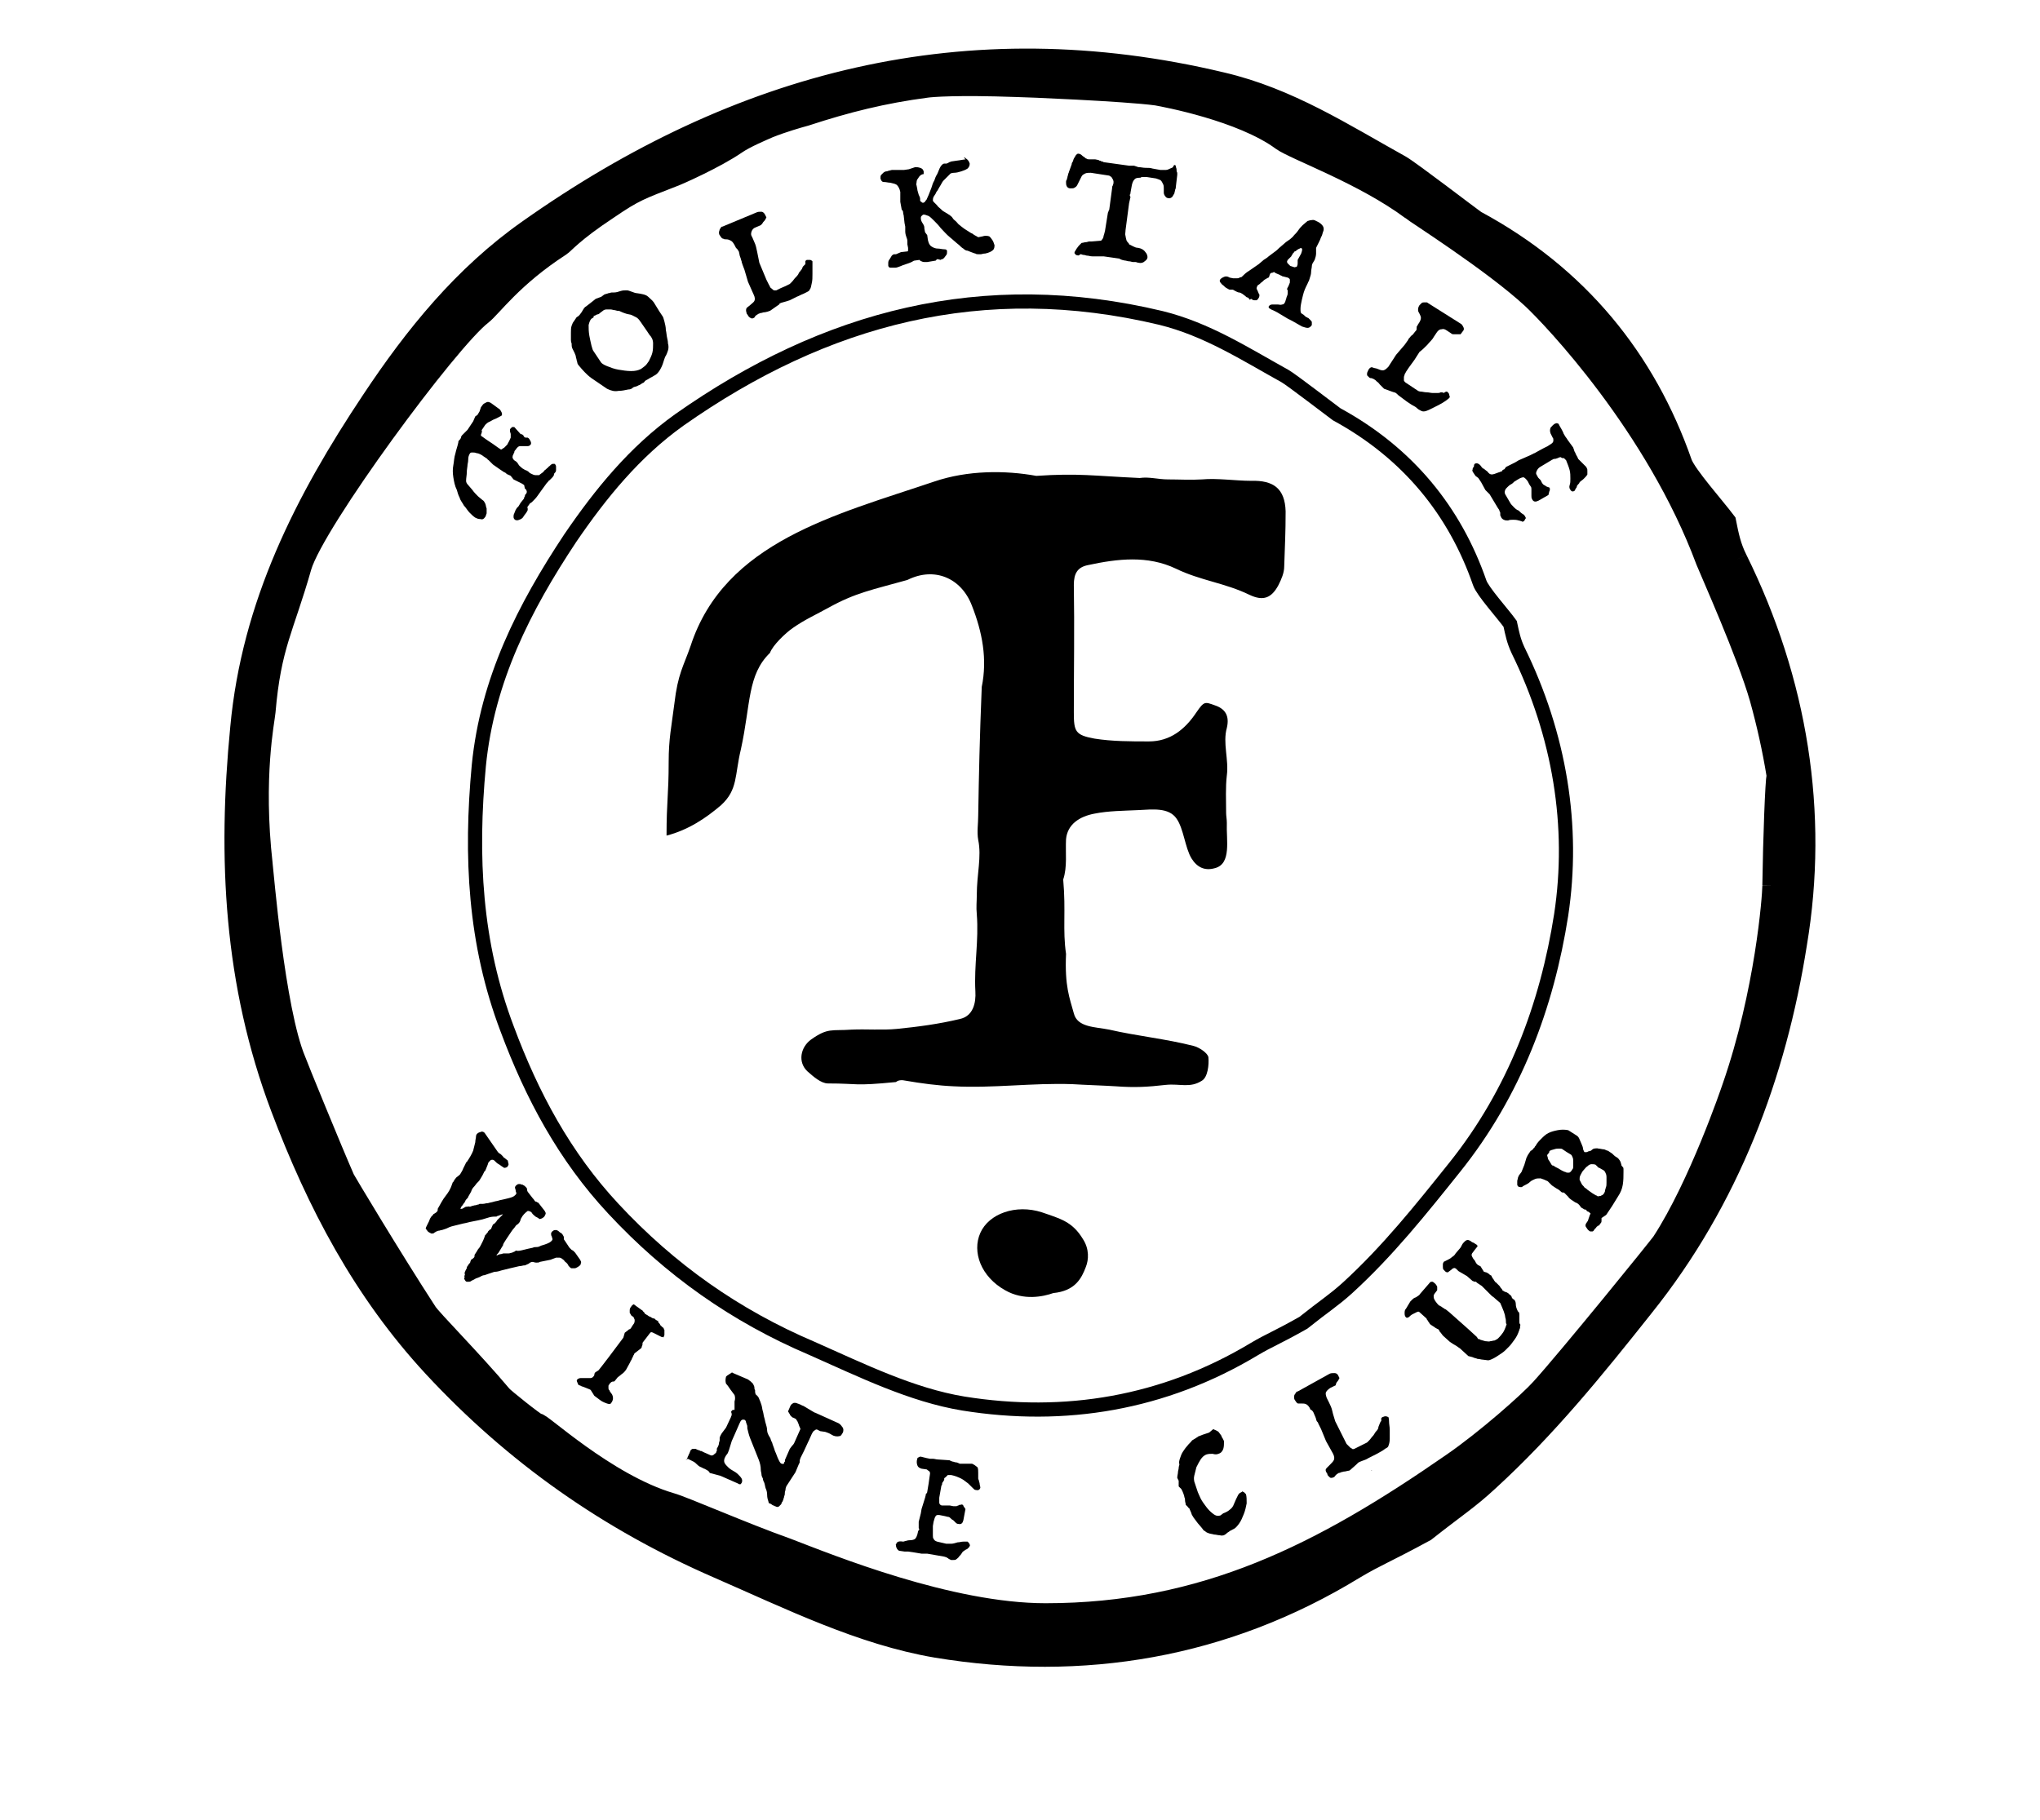 <?xml version="1.0" encoding="utf-8"?>
<!-- Generator: Adobe Illustrator 25.4.4, SVG Export Plug-In . SVG Version: 6.00 Build 0)  -->
<svg version="1.1" id="Layer_1" xmlns="http://www.w3.org/2000/svg" xmlns:xlink="http://www.w3.org/1999/xlink" x="0px" y="0px"
	 viewBox="0 0 288 257" style="enable-background:new 0 0 288 257;" xml:space="preserve">
<style type="text/css">
	.st0{stroke:#000000;stroke-width:3;stroke-miterlimit:10;}
	.st1{fill:none;stroke:#000000;stroke-width:2;stroke-miterlimit:10;}
	.st2{fill:none;stroke:#000000;stroke-miterlimit:10;}
</style>
<path d="M193.7,207.6C193.6,207.6,193.6,207.6,193.7,207.6c-0.1,0-0.1,0-0.1,0.1L193.7,207.6z"/>
<path class="st0" d="M245.2,79c-0.9-1.8-1.2-3.3-1.6-5.3c-1.5-2-5.6-6.6-6.2-8.3c-5.1-14.6-14.6-26.4-29.1-34.2
	c-1-0.7-9.2-7-10.6-7.8c-8.1-4.5-15.8-9.5-25.2-11.7c-36-8.6-68.2-0.2-97.9,20.8c-9.1,6.4-16,14.9-22.1,24.1
	C43.1,70.7,35.6,85.4,34,102.8c-1.8,18.4-0.9,36.1,5.7,53.6c5.1,13.5,11.6,25.9,21.5,36.6c11.5,12.4,24.8,21.7,40.2,28.4
	c10.1,4.4,20.2,9.4,30.8,11.2c20.6,3.4,40.7,0.1,59-11.1c3.2-1.9,4.3-2.2,10-5.3c4.3-3.4,6.1-4.5,8.9-7.1c8.2-7.5,15-15.9,21.9-24.6
	c12.1-15.1,18.7-32.8,21.6-51.2C256.7,114.8,253.7,96.2,245.2,79 M250.3,125.1c0,1.4-1,15-5.7,28.5c-0.2,0.6-4.7,13.8-9.9,21.8
	c-0.3,0.5-13.2,16.4-17.1,20.7c-1.7,1.9-7.8,7.3-12.6,10.6c-18.3,12.7-34.9,21.2-57.4,21.2c-13.6,0-30.5-6.9-36.5-9.2
	c-6.2-2.2-14.6-5.9-16.4-6.4c-9.2-2.7-18.8-11.8-18.8-11.2c-0.4-0.1-4.9-3.7-5.1-4c-4.2-5-10-10.8-10.6-11.8
	c-5-7.7-11.4-18.4-11.6-18.8c-1.8-4.1-6.7-16.1-6.9-16.7c-3-7.1-4.6-27.1-4.7-27.7c-1.4-12.4,0.3-20.4,0.4-21.6
	c0.8-9.4,2.6-11.7,5.1-20.5c1.9-6.4,20.8-32,25.5-35.6c1.4-1.1,4.3-5.3,11.1-9.7c0.5-0.3,1.7-1.9,6.7-5.2c3.8-2.6,4.6-2.8,9.2-4.6
	c0.6-0.2,6-2.6,8.9-4.6c1.3-0.9,3.7-1.9,4.6-2.3c2-0.8,4.1-1.4,5.2-1.7c5.8-1.9,11-3.2,17.1-4c0.7-0.1,4.2-0.4,12.7-0.1
	c0.9,0,15.4,0.6,19.8,1.2c1.1,0.2,12,2.2,17.7,6.4c1.8,1.3,11.6,4.8,18.3,9.8c0.3,0.3,11.5,7.4,17,12.5c2.9,2.7,17.5,18,24.6,37.1
	c0.6,1.5,5.8,13.1,7.6,19.4c1,3.6,1.8,7.2,2.4,10.9C250.7,110.4,250.4,118.2,250.3,125.1"/>
<path class="st1" d="M214.3,91.8c-0.6-1.3-0.8-2.3-1.1-3.7c-1-1.4-3.9-4.6-4.3-5.8c-3.5-10.1-10.1-18.3-20.2-23.8
	c-0.7-0.5-6.4-4.9-7.3-5.4c-5.6-3.1-11-6.6-17.5-8.2c-25.1-6-47.4-0.1-68,14.4C89.6,63.8,84.8,69.7,80.5,76
	c-6.5,9.8-11.7,20-12.9,32.1c-1.2,12.8-0.6,25.1,4,37.2c3.5,9.4,8.1,18,15,25.4c8,8.6,17.2,15.1,28,19.7c7,3.1,14.1,6.6,21.4,7.8
	c14.3,2.3,28.3,0,41.1-7.7c2.2-1.3,3-1.5,6.9-3.7c3-2.4,4.2-3.1,6.2-4.9c5.7-5.2,10.4-11.1,15.2-17.1c8.4-10.5,13-22.8,15-35.6
	C222.3,116.7,220.2,103.8,214.3,91.8z"/>
<g>
	<path d="M65.2,61.5c0.1-0.1,0.2-0.2,0.4-0.4s0.3-0.3,0.4-0.4l0.6-0.9l0.2-0.3l0.3-0.7l0.3-0.2l0.3-0.5l0.2-0.6l0.3-0.4
		c0.1-0.1,0.3-0.2,0.5-0.3c0.2-0.1,0.4,0,0.6,0.1l1.1,0.8c0.2,0.1,0.3,0.3,0.4,0.5s0.1,0.4,0,0.5c-0.4,0.2-0.7,0.4-1,0.5
		s-0.5,0.3-0.8,0.4c-0.2,0.1-0.4,0.3-0.5,0.4l-0.4,0.6c0,0-0.1,0.1-0.1,0.2c0.1,0.1,0,0.2,0,0.3s-0.1,0.2-0.1,0.3
		c0,0.1,0,0.2,0.1,0.2l0.7,0.5l0.9,0.6l0.7,0.5l0.3,0.2c0.1,0.1,0.2,0.1,0.3,0c0.1-0.1,0.2-0.1,0.3-0.2c0.1-0.1,0.2-0.2,0.3-0.3
		s0.2-0.2,0.2-0.3c0.2-0.3,0.3-0.6,0.4-0.8c0-0.2,0-0.4,0-0.5S72,61,72,60.9s0-0.2,0-0.3c0.1-0.1,0.2-0.2,0.3-0.3c0.1,0,0.2,0,0.3,0
		l0.9,1c0.2,0,0.3,0.1,0.4,0.2c0,0.1,0.1,0.1,0.1,0.2c0.1,0.1,0.2,0.1,0.3,0.1c0.1,0,0.1,0,0.2,0c0.2,0.1,0.3,0.3,0.4,0.5
		s0.1,0.4,0,0.5S74.7,63,74.5,63c-0.2,0-0.3,0-0.5,0s-0.4,0-0.6,0s-0.4,0.2-0.6,0.5c-0.1,0.1-0.2,0.2-0.2,0.4
		c-0.1,0.1-0.1,0.3-0.2,0.4c0,0.1-0.1,0.3,0,0.4c0,0.1,0.1,0.2,0.2,0.3l0.3,0.2c0.1,0.1,0.2,0.2,0.3,0.4c0.1,0.2,0.3,0.3,0.5,0.5
		c0.1,0.1,0.2,0.1,0.3,0.2c0.1,0,0.1,0.1,0.2,0.1s0.1,0,0.2,0.1c0.1,0,0.2,0.1,0.4,0.3l0.2,0.1c0.2,0.1,0.4,0.2,0.6,0.2s0.4,0,0.5,0
		c0.1-0.1,0.3-0.2,0.4-0.3c0.2-0.1,0.3-0.3,0.4-0.4c0.2-0.1,0.3-0.3,0.5-0.4c0-0.1,0.1-0.1,0.2-0.2l0.1-0.1c0.1-0.1,0.1-0.1,0.3-0.2
		c0.1,0,0.2,0,0.3,0c0.1,0.1,0.2,0.2,0.2,0.4s0,0.3,0,0.5s-0.1,0.3-0.2,0.4s-0.1,0.2-0.1,0.3c-0.1,0.2-0.2,0.3-0.3,0.4
		c-0.1,0.1-0.2,0.2-0.3,0.3c-0.1,0.1-0.2,0.1-0.2,0.2c-0.1,0.1-0.1,0.1-0.2,0.2l-0.8,1.1L75.9,70c-0.2,0.3-0.5,0.6-0.7,0.8
		c-0.1,0.1-0.2,0.2-0.4,0.3c-0.1,0.2-0.2,0.3-0.3,0.4c0,0.1-0.1,0.2,0,0.3c0,0,0,0.1,0,0.2s-0.1,0.2-0.2,0.4L74,72.8l-0.2,0.3
		c-0.1,0.1-0.2,0.2-0.5,0.3c-0.2,0.1-0.4,0.1-0.6,0c-0.1-0.1-0.2-0.2-0.2-0.4c0-0.2,0-0.3,0.1-0.5s0.1-0.3,0.2-0.5
		c0.1-0.1,0.1-0.2,0.2-0.3l0.2-0.2l0.3-0.5l0.4-0.5c0,0,0.1-0.1,0.1-0.2s0-0.1,0.1-0.2c0-0.1,0-0.2,0.1-0.3l0.1-0.1
		c0.1-0.2,0.1-0.3,0-0.5c-0.1-0.1-0.1-0.2-0.2-0.2L74,68.5l-0.3-0.2l-1.2-0.6l-0.4-0.5c-0.1-0.1-0.3-0.1-0.4-0.2
		c-0.1,0-0.2-0.1-0.3-0.2s-0.2-0.1-0.2-0.1l-0.6-0.4l-1-0.7c-0.1-0.1-0.2-0.2-0.3-0.3c-0.1-0.1-0.2-0.2-0.3-0.3
		c-0.1-0.1-0.2-0.1-0.2-0.2l-0.6-0.4c0,0-0.1-0.1-0.3-0.2S67.5,64,67.3,64c-0.2-0.1-0.4-0.1-0.6-0.1s-0.3,0-0.4,0.2
		s-0.2,0.4-0.2,0.8S66,65.5,66,65.7s-0.1,0.6-0.1,1s-0.1,0.8-0.1,1.2c0,0.2,0.1,0.4,0.3,0.6s0.4,0.5,0.6,0.7
		c0.2,0.3,0.5,0.6,0.8,0.9l0.6,0.5c0.2,0.1,0.3,0.3,0.4,0.5s0.1,0.5,0.2,0.7c0,0.3,0,0.5,0,0.7c-0.1,0.2-0.1,0.4-0.2,0.5
		c-0.2,0.3-0.4,0.4-0.7,0.3c-0.3,0-0.5-0.1-0.7-0.2c-0.3-0.2-0.5-0.4-0.8-0.7c-0.3-0.3-0.5-0.7-0.8-1c-0.2-0.4-0.5-0.7-0.6-1.1
		c-0.2-0.4-0.3-0.7-0.4-1.1c-0.3-0.6-0.4-1.2-0.5-1.8c-0.1-0.6-0.1-1.2,0-1.7s0.1-1.1,0.3-1.7c0.1-0.5,0.3-1,0.4-1.5
		c0-0.1,0-0.2,0.1-0.3c0.1-0.1,0.2-0.2,0.3-0.4C65,61.8,65.1,61.7,65.2,61.5z"/>
	<path d="M84.1,42.2l0.8-0.3l0.4-0.3c0.2-0.1,0.4-0.1,0.6-0.2c0.2,0,0.3-0.1,0.5-0.1s0.3,0,0.3,0c0.3,0,0.6-0.1,0.9-0.2
		s0.6-0.1,0.9-0.1c0.2,0,0.4,0.1,0.7,0.2s0.5,0.2,0.7,0.2c0.7,0.1,1.3,0.2,1.6,0.5s0.6,0.5,0.8,0.8l0.8,1.3l0.4,0.6
		c0.1,0.1,0.2,0.4,0.3,0.8c0.1,0.4,0.2,0.8,0.2,1.2c0.1,0.4,0.1,0.8,0.2,1.2c0.1,0.4,0.1,0.6,0.1,0.7c0.1,0.3,0.1,0.7,0,1
		s-0.2,0.6-0.4,0.9c-0.2,0.5-0.3,1-0.5,1.4s-0.4,0.8-0.8,1.1c-0.2,0.1-0.3,0.2-0.5,0.3c-0.2,0.1-0.4,0.2-0.7,0.4
		c-0.1,0-0.1,0.1-0.2,0.1c-0.1,0.1-0.2,0.1-0.2,0.2c-0.1,0.1-0.2,0.2-0.3,0.2l-0.3,0.2c-0.1,0.1-0.3,0.1-0.4,0.2
		c-0.2,0.1-0.4,0.1-0.6,0.2C89.2,54.9,89,55,88.7,55c-0.5,0.1-0.9,0.2-1.4,0.2c-0.5,0.1-1,0-1.6-0.3c-0.7-0.5-1.5-1-2.2-1.5
		s-1.3-1.2-1.8-1.8c-0.1-0.1-0.2-0.3-0.2-0.4s-0.1-0.3-0.1-0.4s-0.1-0.3-0.1-0.4c0-0.2-0.1-0.3-0.2-0.6c-0.1-0.2-0.2-0.4-0.3-0.6
		c-0.1-0.2-0.1-0.5-0.1-0.7c0,0-0.1-0.2-0.1-0.5s0-0.6,0-1s0-0.7,0.1-1s0.2-0.5,0.3-0.6l0.4-0.6c0.2-0.1,0.3-0.2,0.4-0.3
		c0.1-0.1,0.2-0.3,0.3-0.4c0.1-0.2,0.2-0.3,0.3-0.5c0.1-0.1,0.2-0.3,0.3-0.3l0.9-0.7L84.1,42.2z M83.5,45c-0.2,0.2-0.3,0.5-0.4,0.9
		c0,0.5,0,0.9,0.1,1.5c0.1,0.5,0.2,1,0.3,1.4c0.1,0.4,0.2,0.7,0.3,0.8l0.2,0.3l0.8,1.2c0.1,0.2,0.4,0.4,0.9,0.6s1,0.4,1.6,0.5
		s1.2,0.2,1.8,0.2c0.6,0,1-0.1,1.4-0.3l0.4-0.3c0.3-0.2,0.5-0.5,0.7-0.8c0.2-0.4,0.4-0.8,0.5-1.2c0.1-0.4,0.1-0.9,0.1-1.3
		c0-0.5-0.2-0.9-0.5-1.2l-0.4-0.6l-0.9-1.3c-0.2-0.3-0.4-0.5-0.6-0.6s-0.4-0.2-0.6-0.3c-0.2-0.1-0.5-0.1-0.8-0.2s-0.6-0.2-1-0.4
		c-0.2,0-0.3,0-0.6-0.1c-0.2,0-0.4-0.1-0.6-0.1s-0.4,0-0.6,0s-0.4,0.1-0.5,0.2l-0.4,0.3c-0.1,0.1-0.2,0.2-0.4,0.2
		c-0.2,0.1-0.3,0.2-0.5,0.2C83.9,44.8,83.7,44.9,83.5,45z"/>
	<path d="M106.8,30c0.2-0.1,0.4-0.1,0.7-0.1c0.2,0,0.4,0.2,0.5,0.4l0.2,0.4c-0.1,0.2-0.2,0.4-0.3,0.5c-0.1,0.1-0.2,0.2-0.3,0.4
		c-0.1,0.1-0.2,0.2-0.2,0.2l-0.7,0.3c-0.3,0.1-0.5,0.3-0.6,0.6s-0.1,0.5,0.1,0.8l0.3,0.7c0.2,0.4,0.3,0.9,0.4,1.4s0.2,1,0.3,1.5
		l0.5,1.2l0.5,1.2l0.3,0.6l0.1,0.2c0,0,0.1,0.1,0.1,0.2s0.2,0.2,0.3,0.3s0.2,0.2,0.3,0.2c0.1,0,0.2,0,0.3,0l0.6-0.3l0.7-0.3l0.6-0.3
		c0,0,0.1-0.1,0.3-0.3c0.2-0.2,0.3-0.4,0.5-0.6c0.2-0.2,0.4-0.4,0.5-0.7c0.2-0.2,0.3-0.4,0.4-0.5c0.1-0.2,0.1-0.3,0.2-0.4
		s0.2-0.2,0.3-0.3c0-0.2,0-0.4,0-0.4c0-0.1,0.1-0.1,0.2-0.2c0.1,0,0.2,0,0.4,0c0.2,0,0.3,0.1,0.4,0.2c0,0,0,0.2,0,0.6s0,0.8,0,1.2
		c0,0.5,0,0.9-0.1,1.3c-0.1,0.4-0.1,0.7-0.3,0.9c0,0.1-0.1,0.2-0.3,0.3s-0.4,0.2-0.6,0.3c-0.3,0.1-0.6,0.3-0.9,0.4l-0.6,0.3
		l-0.4,0.2c-0.3,0.1-0.6,0.2-1,0.3S110,42.9,110,43l-0.3,0.2l-1,0.7c0,0-0.1,0-0.3,0.1c-0.1,0-0.3,0.1-0.5,0.1s-0.3,0.1-0.5,0.1
		c-0.1,0-0.2,0.1-0.3,0.1c-0.1,0.1-0.2,0.1-0.3,0.2c-0.1,0.1-0.2,0.1-0.2,0.2c-0.1,0.1-0.1,0.2-0.2,0.2c-0.2,0.1-0.3,0.1-0.4,0
		c-0.1,0-0.2-0.1-0.3-0.2s-0.1-0.2-0.2-0.3c-0.1-0.1-0.1-0.2-0.1-0.2c-0.1-0.3-0.1-0.5,0-0.7c0.2-0.2,0.4-0.3,0.6-0.5
		s0.4-0.3,0.5-0.5s0.1-0.5-0.1-0.9l-0.8-1.8l-0.5-1.7l-0.3-0.8c0-0.1-0.1-0.2-0.1-0.4c-0.1-0.2-0.1-0.4-0.2-0.6
		c-0.1-0.2-0.1-0.5-0.2-0.8c-0.1-0.1-0.1-0.2-0.2-0.3s-0.2-0.2-0.2-0.2l-0.1-0.2c-0.2-0.4-0.4-0.7-0.6-0.8s-0.4-0.2-0.6-0.2
		s-0.4,0-0.5-0.1c-0.2,0-0.3-0.2-0.5-0.5c-0.1-0.1-0.1-0.3-0.1-0.4c0-0.1,0.1-0.3,0.1-0.4c0.1-0.1,0.1-0.2,0.2-0.3s0.1-0.1,0.2-0.1
		L106.8,30z"/>
	<path d="M136.4,22.4c0.3,0.2,0.4,0.4,0.5,0.7c0,0.3-0.1,0.5-0.3,0.7c-0.3,0.2-0.6,0.3-0.9,0.4c-0.3,0.1-0.7,0.2-1,0.2
		s-0.5,0.1-0.5,0.1c-0.1,0.1-0.3,0.3-0.5,0.5s-0.4,0.4-0.5,0.5c-0.2,0.2-0.3,0.5-0.5,0.8s-0.3,0.6-0.5,0.8c-0.1,0.3-0.3,0.5-0.4,0.7
		c-0.1,0.2-0.1,0.4-0.1,0.5s0.1,0.2,0.2,0.3c0.1,0.1,0.2,0.2,0.4,0.4c0.1,0.2,0.3,0.3,0.5,0.5s0.3,0.3,0.5,0.4
		c0.2,0.1,0.3,0.2,0.5,0.3c0.1,0.1,0.2,0.1,0.3,0.2c0.1,0.1,0.3,0.2,0.4,0.4s0.3,0.3,0.5,0.5s0.3,0.4,0.5,0.5
		c0.2,0.2,0.4,0.3,0.5,0.4c0.1,0.1,0.3,0.2,0.6,0.4c0.2,0.1,0.4,0.3,0.7,0.4c0.2,0.2,0.5,0.3,0.8,0.5l0.5-0.1c0.1,0,0.3-0.1,0.5-0.1
		s0.4,0,0.6,0.1c0.1,0.1,0.2,0.2,0.4,0.5s0.2,0.5,0.3,0.7c0,0.2,0,0.5-0.2,0.7s-0.6,0.4-1.1,0.5c-0.3,0-0.5,0.1-0.6,0.1
		s-0.3,0-0.4,0s-0.3,0-0.4-0.1c-0.1,0-0.3-0.1-0.6-0.2l-0.5-0.2c-0.2,0-0.4-0.1-0.6-0.3c-0.2-0.1-0.4-0.3-0.6-0.5
		c-0.4-0.3-0.8-0.7-1.3-1.1s-0.9-0.9-1.3-1.3c-0.3-0.4-0.6-0.7-0.9-1s-0.6-0.6-0.8-0.7c-0.3-0.1-0.5-0.2-0.7-0.2
		c-0.1,0-0.2,0.1-0.3,0.2c-0.1,0.1-0.1,0.2-0.1,0.3c0,0.3,0.1,0.5,0.3,0.8s0.2,0.5,0.2,0.7l0.1,0.5l0.3,0.4l0.1,0.7
		c0.1,0.4,0.2,0.7,0.5,0.9s0.6,0.3,0.9,0.3s0.6,0.1,0.9,0.1c0.3,0,0.4,0.1,0.4,0.3s0,0.4-0.1,0.5s-0.2,0.3-0.3,0.4
		c-0.1,0.1-0.2,0.2-0.3,0.2s-0.2,0.1-0.2,0.1l-0.4-0.1c-0.1,0-0.2,0-0.2,0.1l-0.1,0.1l-1.2,0.2c-0.1,0-0.3,0-0.4,0
		c-0.1,0-0.2,0-0.4-0.1c-0.1,0-0.2-0.1-0.3-0.2l-0.7,0.1c-0.1,0-0.2,0.1-0.4,0.2c-0.2,0.1-0.5,0.2-0.8,0.3s-0.6,0.2-0.8,0.3
		c-0.3,0.1-0.5,0.2-0.7,0.2h-0.3c-0.1,0-0.3,0-0.4,0c-0.2,0-0.3-0.2-0.3-0.3s0-0.2,0-0.4s0.1-0.4,0.2-0.5c0.1-0.2,0.2-0.3,0.3-0.5
		c0.1-0.1,0.2-0.2,0.4-0.2h0.2l0.7-0.3l0.9-0.1c0.1,0,0.1-0.1,0.1-0.2c0-0.1,0-0.2,0-0.3l-0.1-0.5c0-0.1,0-0.2,0-0.3
		c0-0.2,0-0.4-0.1-0.6c-0.1-0.3-0.2-0.6-0.2-0.9c0-0.3,0-0.5,0-0.7l-0.1-0.5l-0.1-0.9c0-0.2-0.1-0.4-0.1-0.6s-0.1-0.3-0.2-0.4
		l-0.2-1.1c0-0.2,0-0.4,0-0.6c0-0.2,0-0.3,0-0.5c0-0.1,0-0.3,0-0.3c-0.1-0.5-0.3-0.8-0.5-1c-0.3-0.2-0.6-0.2-0.9-0.3
		c-0.3,0-0.6-0.1-0.9-0.1s-0.4-0.2-0.5-0.5c0-0.2,0-0.4,0.1-0.5s0.2-0.2,0.3-0.3s0.3-0.2,0.4-0.2c0.2,0,0.3-0.1,0.4-0.1l0.4-0.1h0.3
		c0,0,0.1,0,0.3,0c0.1,0,0.3,0,0.4,0s0.3,0,0.4,0s0.2,0,0.3,0l0.7-0.1l0.9-0.3c0.2,0,0.4,0,0.7,0.1s0.4,0.2,0.5,0.5
		c0,0.1,0,0.2,0,0.3s0,0.1-0.1,0.1s-0.3,0.1-0.4,0.2c-0.1,0.1-0.2,0.2-0.3,0.4c-0.1,0.1-0.2,0.3-0.2,0.5s-0.1,0.3,0,0.5l0.1,0.5
		c0,0.2,0.1,0.4,0.2,0.8c0.1,0.2,0.2,0.4,0.2,0.6v0.2c0,0.1,0.1,0.2,0.2,0.2c0,0.1,0.1,0.1,0.1,0.1s0.1,0.1,0.2,0
		c0.1,0,0.1-0.1,0.2-0.1c0-0.1,0.1-0.2,0.2-0.3c0.2-0.4,0.4-0.9,0.7-1.7c0.1-0.3,0.2-0.7,0.4-1c0.1-0.3,0.2-0.6,0.4-0.9
		c0.2-0.4,0.3-0.8,0.5-1.1s0.4-0.4,0.5-0.4h0.3c0.1,0,0.2-0.1,0.3-0.1c0-0.1,0.2-0.1,0.4-0.2l2-0.3
		C135.9,22.1,136.2,22.2,136.4,22.4z"/>
	<path d="M165.9,23.3c0,0,0.1,0.1,0.1,0.2c0,0.1,0.1,0.3,0.1,0.4c0,0.2,0,0.3,0.1,0.5c0,0.2,0,0.3,0,0.3l-0.2,1.7
		c0,0.1,0,0.2-0.1,0.4c0,0.2-0.1,0.3-0.1,0.5c-0.1,0.2-0.2,0.3-0.3,0.5c-0.1,0.1-0.3,0.2-0.4,0.2c-0.3,0-0.5-0.1-0.6-0.3
		c-0.1-0.1-0.2-0.3-0.2-0.5s0-0.4,0-0.6c0-0.2,0-0.4-0.1-0.6c-0.1-0.2-0.2-0.4-0.3-0.5s-0.4-0.2-0.7-0.3l-1.3-0.2
		c-0.1,0-0.2,0-0.3,0s-0.2,0-0.3,0s-0.2,0-0.3,0.1c-0.3,0-0.6,0-0.8,0.2s-0.3,0.4-0.4,0.8l-0.2,1.1c0,0.1,0,0.2-0.1,0.3
		c0,0.1,0,0.2,0.1,0.3l-0.2,0.9l-0.5,3.8c0,0.3-0.1,0.6,0,0.8c0,0.2,0.1,0.4,0.1,0.5s0.1,0.3,0.2,0.4s0.2,0.2,0.2,0.3
		c0.2,0.1,0.4,0.2,0.6,0.3c0.2,0.1,0.4,0.2,0.7,0.2c0.5,0.1,0.8,0.3,1,0.6c0.2,0.2,0.3,0.5,0.3,0.7s-0.1,0.4-0.4,0.6
		c-0.2,0.2-0.5,0.3-0.9,0.2c-0.1,0-0.3-0.1-0.4-0.1s-0.3,0-0.4,0s-0.3-0.1-0.5-0.1s-0.4-0.1-0.5-0.1c-0.2,0-0.4-0.1-0.5-0.1
		c-0.2-0.1-0.3-0.1-0.4-0.2h-0.1l-2.1-0.3c-0.1,0-0.3,0-0.6,0s-0.6,0-1,0c-0.3,0-0.5-0.1-0.7-0.1S153.2,36,153,36s-0.3-0.1-0.4-0.1
		c-0.1,0-0.1,0-0.2,0.1s-0.2,0.1-0.5,0l-0.1-0.1c0,0,0-0.1-0.1-0.1c0,0,0-0.1,0-0.2c0.1-0.2,0.2-0.3,0.3-0.5
		c0.1-0.1,0.2-0.3,0.3-0.4c0.1-0.1,0.3-0.3,0.4-0.4c0.2,0,0.4-0.1,0.6-0.1c0.2,0,0.3-0.1,0.5-0.1s0.3,0,0.3,0l1.2-0.1
		c0.1,0,0.2,0,0.3-0.2c0.1-0.1,0.2-0.3,0.2-0.5c0.1-0.2,0.1-0.4,0.2-0.7l0.4-2.5c0-0.1,0.1-0.2,0.1-0.3l0.1-0.2l0.4-3
		c0-0.1,0-0.3,0.1-0.4c0-0.1,0.1-0.2,0.1-0.4c0,0,0-0.1,0-0.2s-0.1-0.2-0.1-0.3c-0.1-0.1-0.1-0.2-0.2-0.3c-0.1-0.1-0.2-0.1-0.3-0.2
		l-2.6-0.4c-0.3,0-0.6,0-0.8,0.1s-0.4,0.2-0.5,0.4s-0.2,0.4-0.3,0.6c-0.1,0.2-0.2,0.4-0.3,0.6c-0.1,0.2-0.2,0.3-0.4,0.4
		c-0.1,0.1-0.3,0.1-0.6,0.1c-0.2,0-0.4-0.1-0.5-0.3s-0.1-0.4-0.1-0.6c0-0.1,0-0.2,0.1-0.3c0-0.1,0.1-0.3,0.1-0.4
		c0-0.1,0.1-0.3,0.1-0.4c0-0.1,0.1-0.2,0.1-0.3l0.4-1.1c0,0,0-0.2,0.1-0.3s0.1-0.3,0.2-0.5c0.1-0.2,0.2-0.3,0.3-0.5
		c0.1-0.1,0.2-0.2,0.3-0.2c0.2,0,0.4,0.1,0.5,0.2c0.1,0.1,0.2,0.2,0.4,0.3c0.1,0.1,0.2,0.2,0.3,0.2c0.1,0.1,0.2,0.1,0.4,0.1
		c0.1,0,0.2,0,0.4,0s0.3,0,0.4,0l0.5,0.1c0,0,0.1,0.1,0.2,0.1c0.1,0,0.1,0,0.2,0.1c0.1,0,0.2,0,0.3,0.1l3.6,0.5h0.7l0.6,0.2
		c0.3,0,0.7,0.1,1,0.1c0.4,0,0.7,0,1,0.1l1.1,0.2c0.3,0,0.5,0,0.8,0c0.2,0,0.4-0.1,0.6-0.2s0.3-0.1,0.4-0.2
		C165.7,23.3,165.8,23.3,165.9,23.3z"/>
	<path d="M186.2,31.4c0.3,0.2,0.5,0.4,0.6,0.6c0.1,0.2,0.1,0.5,0,0.7s-0.1,0.5-0.3,0.8c-0.1,0.3-0.2,0.5-0.3,0.7l-0.4,0.8
		c0,0.2,0,0.5,0,0.8s-0.1,0.6-0.2,0.9l-0.3,0.5c0,0-0.1,0.2-0.1,0.4s-0.1,0.5-0.1,0.8s-0.1,0.6-0.2,0.9c-0.1,0.3-0.1,0.4-0.2,0.5
		c-0.1,0.3-0.3,0.6-0.5,1.1s-0.3,1-0.4,1.4c-0.1,0.5-0.2,0.9-0.2,1.3s0,0.6,0.2,0.7s0.3,0.2,0.4,0.3c0.1,0.1,0.2,0.2,0.3,0.2
		c0,0,0.1,0.1,0.2,0.1c0.1,0.1,0.2,0.2,0.3,0.3c0.1,0.1,0.2,0.2,0.2,0.3c0,0.1,0,0.2,0,0.4c-0.2,0.3-0.4,0.4-0.6,0.4
		s-0.5-0.1-0.8-0.2l-1.4-0.8l-0.6-0.3l-1-0.6l-0.5-0.3l-0.6-0.3c-0.1,0-0.2-0.1-0.4-0.2s-0.2-0.2-0.2-0.3c0.1-0.2,0.3-0.3,0.5-0.3
		s0.5,0,0.8,0c0.2,0,0.4,0.1,0.6,0c0.2,0,0.3-0.1,0.4-0.3c0,0,0.1-0.2,0.1-0.3c0.1-0.2,0.1-0.4,0.2-0.6s0.1-0.4,0.1-0.6
		s0-0.3-0.1-0.3c0-0.2,0.1-0.3,0.2-0.5c0.1-0.2,0.1-0.3,0.2-0.5c0-0.2,0-0.3,0-0.4c0-0.1-0.1-0.2-0.3-0.3L181,39
		c0,0-0.1-0.1-0.2-0.1c-0.1-0.1-0.2-0.1-0.4-0.2s-0.3-0.1-0.4-0.2s-0.2-0.1-0.3,0c-0.2,0-0.4,0.1-0.4,0.2c-0.1,0.2-0.1,0.4-0.2,0.5
		c-0.1,0-0.2,0.1-0.4,0.2s-0.3,0.2-0.5,0.4c-0.2,0.1-0.3,0.3-0.5,0.4s-0.2,0.2-0.2,0.2c-0.1,0.2-0.1,0.3-0.1,0.4
		c0.1,0.1,0.1,0.2,0.2,0.4s0.1,0.3,0.2,0.4c0,0.2,0,0.4-0.2,0.6c0,0.1-0.1,0.1-0.2,0.2c-0.1,0-0.2,0-0.3,0s-0.2,0-0.3-0.1
		c-0.1,0-0.1-0.1-0.2-0.1l-0.1,0.1h-0.1c0,0-0.1-0.1-0.1-0.2c-0.1,0-0.1-0.1-0.2-0.1c-0.1,0-0.2-0.1-0.3-0.2l-0.4-0.3
		c-0.2-0.1-0.3-0.2-0.5-0.2c-0.1,0-0.3-0.1-0.5-0.2s-0.3-0.2-0.4-0.2c-0.1,0-0.2,0-0.2,0h-0.1h-0.1c-0.1,0-0.2-0.1-0.4-0.2
		c-0.2-0.1-0.3-0.2-0.5-0.4c-0.2-0.1-0.3-0.3-0.4-0.4c-0.1-0.1-0.1-0.2-0.1-0.3c0.1-0.3,0.4-0.4,0.6-0.5s0.5-0.1,0.8,0.1l0.5,0.1
		c0,0,0.1,0,0.2,0c0.1,0,0.2,0,0.3,0s0.3,0,0.4-0.1s0.2,0,0.3-0.1c0.3-0.3,0.6-0.6,1.1-0.9c0.4-0.3,0.9-0.6,1.3-0.9
		c0.2-0.2,0.5-0.4,0.7-0.6c0.3-0.2,0.5-0.3,0.7-0.5c0.3-0.2,0.5-0.4,0.8-0.6s0.5-0.4,0.7-0.6c0.2-0.2,0.5-0.4,0.7-0.6
		c0.2-0.2,0.5-0.4,0.8-0.6c0.2-0.2,0.4-0.3,0.6-0.6c0.2-0.2,0.4-0.4,0.6-0.7s0.4-0.5,0.6-0.7c0.2-0.2,0.5-0.4,0.7-0.6
		c0.1,0,0.3-0.1,0.4-0.1c0.2,0,0.3-0.1,0.6,0L186.2,31.4z M183.8,35.1c-0.1-0.1-0.2-0.1-0.3,0c-0.1,0-0.2,0.1-0.4,0.2
		c-0.1,0.1-0.2,0.2-0.3,0.2s-0.1,0.2-0.2,0.2c-0.1,0.1-0.1,0.2-0.2,0.3c0,0.1-0.1,0.1-0.1,0.2c0,0-0.1,0.1-0.2,0.2s-0.2,0.2-0.3,0.3
		l-0.1,0.2c0,0.1,0,0.2,0.1,0.3s0.2,0.2,0.3,0.3c0,0,0.1,0.1,0.2,0.1c0.1,0,0.2,0.1,0.3,0.1s0.2,0.1,0.3,0c0.1,0,0.2,0,0.2-0.1
		c0.1-0.2,0.1-0.3,0.1-0.5s0-0.3,0-0.4l0.5-0.9c0-0.1,0.1-0.2,0.1-0.4C183.9,35.3,183.8,35.2,183.8,35.1z"/>
	<path d="M206.2,45.7c0.2,0.1,0.3,0.3,0.4,0.5c0.1,0.2,0.1,0.4-0.1,0.6l-0.3,0.4c-0.2,0-0.4,0-0.6,0c-0.2,0-0.3,0-0.4,0
		s-0.2,0-0.3-0.1l-0.6-0.4c-0.3-0.2-0.5-0.3-0.8-0.2c-0.3,0-0.5,0.2-0.7,0.5l-0.4,0.6c-0.2,0.4-0.6,0.7-0.9,1.1
		c-0.4,0.4-0.7,0.7-1.1,1l-0.7,1.1l-0.8,1.1l-0.4,0.6l-0.1,0.2c0,0-0.1,0.1-0.1,0.2s-0.1,0.2-0.1,0.4s0,0.3,0,0.4s0.1,0.2,0.2,0.3
		l0.6,0.4l0.6,0.4l0.6,0.4c0,0,0.2,0.1,0.4,0.1s0.5,0.1,0.8,0.1s0.6,0.1,0.9,0.1c0.3,0,0.5,0,0.6,0c0.2,0,0.3,0,0.5-0.1
		c0.2,0,0.3,0,0.4,0.1c0.2-0.1,0.3-0.2,0.4-0.2c0.1,0,0.1,0,0.2,0.1c0.1,0.1,0.2,0.2,0.2,0.4c0.1,0.2,0.1,0.3,0,0.4
		c0,0-0.2,0.2-0.5,0.4c-0.3,0.2-0.6,0.4-1,0.6s-0.8,0.4-1.2,0.6s-0.7,0.3-0.9,0.3c-0.1,0-0.2,0-0.4-0.1s-0.4-0.2-0.6-0.4
		c-0.2-0.2-0.5-0.3-0.8-0.5l-0.6-0.4l-0.4-0.3c-0.3-0.2-0.5-0.4-0.8-0.6c-0.2-0.2-0.4-0.4-0.6-0.4l-0.3-0.1l-1.1-0.4
		c0,0-0.1-0.1-0.2-0.2c-0.1-0.1-0.2-0.2-0.4-0.4c-0.1-0.1-0.2-0.3-0.4-0.4c-0.1-0.1-0.2-0.2-0.2-0.2c-0.1-0.1-0.2-0.1-0.3-0.2
		c-0.1,0-0.2-0.1-0.3-0.1s-0.2,0-0.3-0.1s-0.2-0.2-0.3-0.3c0-0.1,0-0.2,0-0.3c0-0.1,0.1-0.2,0.1-0.3c0.1-0.1,0.1-0.2,0.1-0.2
		c0.2-0.3,0.4-0.4,0.6-0.3s0.5,0.1,0.7,0.2s0.5,0.2,0.7,0.2c0.3,0,0.5-0.2,0.8-0.5l1.1-1.7l1.2-1.4l0.5-0.7c0-0.1,0.1-0.2,0.2-0.3
		c0.1-0.1,0.2-0.3,0.4-0.4c0.2-0.2,0.3-0.4,0.5-0.6c0.1-0.1,0.1-0.2,0.1-0.4s0-0.2,0.1-0.3l0.1-0.2c0.3-0.4,0.4-0.7,0.4-0.9
		c0-0.2-0.1-0.4-0.2-0.6c-0.1-0.2-0.2-0.3-0.2-0.5s0-0.4,0.2-0.7c0.1-0.1,0.2-0.2,0.3-0.3c0.1-0.1,0.3-0.1,0.4-0.1
		c0.1,0,0.2,0,0.3,0s0.2,0.1,0.2,0.1L206.2,45.7z"/>
	<path d="M222.1,63.2c0,0.1,0.1,0.2,0.1,0.3c0,0.1,0.1,0.2,0.1,0.3c0.1,0.1,0.1,0.2,0.2,0.4c0.1,0.2,0.2,0.3,0.3,0.6l0.6,0.6
		c0.1,0.1,0.2,0.2,0.3,0.3c0.1,0.1,0.1,0.1,0.2,0.2C224,66,224,66,224,66.1c0.1,0.1,0.1,0.2,0.1,0.4c0,0.2,0,0.4,0,0.5
		c-0.1,0.2-0.3,0.4-0.5,0.6s-0.4,0.3-0.6,0.5c0,0.1-0.1,0.2-0.2,0.3c-0.1,0.1-0.2,0.2-0.2,0.4c-0.1,0.1-0.2,0.3-0.3,0.5
		c-0.3,0.2-0.5,0.1-0.7-0.3c0-0.1-0.1-0.2,0-0.5s0.1-0.5,0.1-0.9s0-0.8-0.1-1.2c-0.1-0.4-0.3-0.9-0.5-1.4l-0.3-0.3
		c-0.2,0-0.3,0-0.4-0.1s-0.2,0-0.3,0l-0.2,0.1c-0.1,0-0.2,0.1-0.4,0.1c-0.1,0-0.2,0-0.3,0.1c-0.1,0-0.2,0.1-0.2,0.1l-1.5,0.9
		c-0.2,0.1-0.4,0.3-0.5,0.5s-0.2,0.4-0.1,0.6c0,0,0.1,0.1,0.1,0.2c0.1,0.1,0.1,0.2,0.2,0.3c0.1,0.1,0.2,0.2,0.3,0.3l0.2,0.4
		c0.1,0.1,0.1,0.2,0.3,0.3s0.2,0.1,0.3,0.2c0.1,0,0.2,0.1,0.3,0.1s0.2,0.1,0.2,0.2c0,0,0,0.1,0,0.2s-0.1,0.2-0.1,0.3l-0.1,0.4
		l-1.4,0.8c-0.4,0.2-0.7,0.2-0.9-0.2c-0.1-0.2-0.1-0.3-0.1-0.5c0-0.1,0-0.3,0-0.4c0-0.2,0-0.3,0-0.5c0-0.1,0-0.3-0.1-0.4l-0.2-0.3
		l-0.2-0.4c-0.2-0.3-0.4-0.5-0.6-0.6c-0.2,0-0.5,0.1-0.8,0.3l-0.5,0.3c-0.2,0.2-0.3,0.3-0.5,0.4s-0.4,0.3-0.5,0.4s-0.3,0.3-0.3,0.4
		c-0.1,0.2-0.1,0.4,0,0.6l0.7,1.2c0.1,0.2,0.3,0.4,0.5,0.6s0.4,0.4,0.7,0.5c0.2,0.2,0.4,0.4,0.6,0.5s0.3,0.3,0.4,0.5
		c0,0.1,0,0.2-0.1,0.2c0,0.1,0,0.1-0.1,0.2c0,0.1,0,0.1-0.1,0.1c-0.1,0.1-0.2,0.1-0.3,0c-0.1,0-0.3-0.1-0.4-0.1
		c-0.3-0.1-0.6-0.1-0.8-0.1s-0.5,0-0.7,0.1c-0.2,0-0.4,0-0.6-0.1s-0.3-0.2-0.4-0.4c0-0.1-0.1-0.2-0.1-0.2c0-0.1,0-0.2,0-0.3
		c0-0.1,0-0.2-0.1-0.3c0-0.1-0.1-0.3-0.2-0.4l-1.2-2l-0.6-0.6l-0.6-1.1l-0.4-0.6l-0.4-0.3l-0.4-0.6c0-0.1-0.1-0.2,0-0.3
		c0-0.1,0-0.2,0.1-0.3s0.1-0.2,0.1-0.3c0-0.1,0.1-0.2,0.1-0.2c0.3-0.2,0.7,0,1,0.5c0.1,0.1,0.2,0.2,0.3,0.2c0.2,0.2,0.4,0.3,0.5,0.4
		c0.2,0.3,0.4,0.4,0.6,0.4c0.2,0,0.5-0.1,1-0.3c0.1,0,0.2-0.1,0.3-0.1s0.2-0.1,0.2-0.2c0.1,0,0.1-0.1,0.2-0.1s0.1-0.1,0.2-0.2
		c0.1-0.1,0.1-0.2,0.2-0.2l0.4-0.2l0.8-0.4l0.5-0.3l1.6-0.7l0.4-0.2c0.1,0,0.1-0.1,0.2-0.1c0,0,0.1,0,0.2-0.1l1.1-0.6l0.6-0.3
		l0.6-0.4c0.1-0.1,0.2-0.2,0.2-0.4s0-0.3-0.1-0.4l-0.3-0.6c-0.1-0.3-0.1-0.5,0-0.8c0.2-0.2,0.4-0.5,0.7-0.6c0.1,0,0.2-0.1,0.3,0
		c0.1,0,0.2,0.1,0.2,0.2l0.4,0.7l0.2,0.4c0,0.1,0.1,0.2,0.2,0.4c0.1,0.2,0.3,0.4,0.4,0.6L222.1,63.2z"/>
</g>
<g>
	<path d="M71.7,163.9c0,0.2,0.1,0.4,0.1,0.5s-0.1,0.3-0.2,0.4c-0.2,0.1-0.4,0.2-0.6,0c-0.2-0.1-0.4-0.3-0.6-0.4s-0.4-0.3-0.6-0.5
		s-0.4-0.1-0.5-0.1c-0.1,0.1-0.2,0.2-0.3,0.3c-0.1,0.1-0.1,0.3-0.2,0.5s-0.1,0.3-0.2,0.5s-0.1,0.3-0.2,0.3l-0.3,0.6
		c-0.1,0.2-0.2,0.3-0.3,0.5c-0.1,0.2-0.2,0.3-0.3,0.4c0,0-0.1,0.1-0.2,0.2c-0.1,0.1-0.2,0.3-0.4,0.5s-0.3,0.4-0.4,0.7
		c-0.1,0.2-0.3,0.5-0.4,0.7c0,0.1-0.1,0.2-0.2,0.3s-0.2,0.2-0.2,0.3c0,0-0.1,0.1-0.1,0.2c-0.1,0.1-0.2,0.2-0.3,0.4
		c-0.1,0.1-0.2,0.2-0.2,0.3c-0.1,0.1-0.1,0.2-0.1,0.2s0.1,0,0.2,0s0.2-0.1,0.4-0.2c0.1-0.1,0.3-0.1,0.4-0.1s0.2-0.1,0.2,0
		c0.1,0,0.3,0,0.4-0.1c0.2,0,0.3-0.1,0.5-0.1c0.1,0,0.3-0.1,0.4-0.1s0.2-0.1,0.2-0.1c0.1,0,0.3,0,0.5,0s0.4-0.1,0.7-0.1
		c0.3-0.1,0.5-0.1,0.8-0.2c0.3-0.1,0.6-0.1,0.8-0.2c0.5-0.1,0.9-0.2,1.3-0.3s0.7-0.2,0.9-0.4c0.1-0.1,0.2-0.2,0.2-0.3
		s-0.1-0.2-0.1-0.4c0-0.1-0.1-0.3-0.1-0.4c0-0.1,0.1-0.3,0.3-0.4c0.1-0.1,0.2-0.1,0.4-0.1c0.1,0,0.2,0.1,0.4,0.1
		c0.1,0.1,0.2,0.1,0.3,0.2c0.1,0.1,0.1,0.1,0.2,0.2c0.1,0.1,0.1,0.2,0.1,0.2c0,0.1,0,0.2,0.1,0.4l0.7,0.9c0.2,0.2,0.3,0.4,0.3,0.4
		s0.1,0.1,0.2,0.1s0.1,0.1,0.2,0.1s0.2,0.2,0.3,0.3l0.7,0.9c0.1,0.2,0.2,0.3,0.1,0.5s-0.1,0.3-0.4,0.5c-0.2,0.1-0.4,0.2-0.5,0.1
		s-0.3-0.2-0.5-0.3c-0.2-0.2-0.4-0.3-0.5-0.5s-0.4-0.3-0.6-0.3c-0.4,0.3-0.7,0.6-0.9,1c-0.1,0.1-0.1,0.3-0.2,0.5s-0.3,0.4-0.5,0.5
		c0,0-0.1,0.1-0.3,0.4c-0.2,0.2-0.4,0.5-0.6,0.8s-0.4,0.6-0.6,0.9c-0.2,0.3-0.4,0.6-0.4,0.8c0,0-0.1,0.1-0.2,0.3s-0.2,0.3-0.3,0.5
		s-0.2,0.3-0.3,0.4c-0.1,0.1-0.1,0.2-0.1,0.2s0.1,0,0.2-0.1c0.1,0,0.2-0.1,0.4-0.1c0.1,0,0.3-0.1,0.4-0.1s0.2,0,0.2,0
		c0.2,0,0.3,0,0.5,0s0.3-0.1,0.5-0.1c0.1-0.1,0.3-0.1,0.4-0.2c0.1-0.1,0.2-0.1,0.2-0.1c0.2,0.1,0.6,0,1-0.1s0.8-0.2,1.3-0.3
		c0.2-0.1,0.4-0.1,0.6-0.1s0.4-0.1,0.6-0.2c0.7-0.2,1.2-0.4,1.4-0.6c0.1-0.1,0.2-0.2,0.2-0.3s-0.1-0.3-0.1-0.4
		c-0.1-0.1-0.1-0.3-0.1-0.4c0-0.1,0.1-0.3,0.3-0.4c0.1-0.1,0.2-0.1,0.4-0.1c0.1,0,0.3,0.1,0.4,0.2c0.1,0.1,0.2,0.2,0.3,0.2
		c0.1,0.1,0.1,0.1,0.2,0.2c0.1,0.2,0.2,0.3,0.2,0.4c0,0.1,0,0.2,0,0.3l0.6,0.9c0.1,0.2,0.2,0.3,0.3,0.4c0.1,0.1,0.1,0.1,0.2,0.2
		c0.1,0,0.1,0.1,0.2,0.1c0.1,0.1,0.2,0.2,0.3,0.3l0.7,1c0.1,0.2,0.2,0.3,0.1,0.5c0,0.2-0.1,0.3-0.4,0.5c-0.2,0.1-0.3,0.2-0.5,0.2
		c-0.1,0-0.2,0-0.4,0c-0.1,0-0.2-0.1-0.3-0.2c-0.1-0.1-0.2-0.2-0.2-0.3c-0.1-0.1-0.2-0.3-0.4-0.4c-0.1-0.1-0.2-0.3-0.4-0.4
		c-0.1-0.1-0.3-0.2-0.4-0.2s-0.3,0-0.5,0l-0.8,0.3l-1.5,0.3c-0.1,0.1-0.3,0.1-0.5,0.1s-0.4-0.1-0.5-0.1c-0.2,0-0.4,0.1-0.5,0.2
		c-0.1,0.1-0.2,0.1-0.4,0.2c-0.1,0.1-0.3,0.1-0.4,0.1s-0.3,0.1-0.6,0.1c-0.9,0.2-1.7,0.4-2.5,0.6c-0.3,0.1-0.6,0.2-1,0.2
		c-0.3,0.1-0.6,0.2-0.9,0.3s-0.5,0.2-0.7,0.2c-0.2,0.1-0.3,0.1-0.4,0.2l-0.5,0.2c-0.1,0-0.2,0.1-0.4,0.2s-0.2,0.1-0.2,0.1
		c-0.1,0-0.1,0.1-0.2,0.1c-0.1,0.1-0.2,0.1-0.3,0.1c-0.1,0-0.2,0-0.3,0c-0.1,0-0.2-0.1-0.3-0.3c-0.1-0.1-0.1-0.2,0-0.3
		c0-0.1-0.1-0.2,0-0.3s0-0.1,0-0.2c0-0.2,0-0.3,0.1-0.4c0-0.1,0.1-0.2,0.2-0.4c0-0.1,0-0.2,0.1-0.3s0.1-0.2,0.2-0.3s0.2-0.2,0.2-0.3
		s0.1-0.2,0.1-0.3c0.2-0.1,0.3-0.2,0.4-0.3s0.1-0.2,0.1-0.4c0.2-0.3,0.4-0.6,0.5-0.8c0.2-0.2,0.3-0.4,0.4-0.6
		c0.1-0.2,0.2-0.4,0.3-0.6c0.1-0.2,0.2-0.5,0.3-0.8c0.1,0,0.1-0.1,0.2-0.2c0.1-0.1,0.2-0.2,0.2-0.3c0.1-0.1,0.2-0.2,0.2-0.2
		c0.1-0.1,0.1-0.1,0.2-0.1l0.3-0.7c0.1,0,0.2-0.1,0.3-0.2c0.1-0.1,0.2-0.2,0.3-0.4l0.1-0.1c0.1-0.1,0.2-0.2,0.3-0.3s0.2-0.2,0.3-0.3
		c0.1-0.1,0.1-0.1,0.1-0.1s0,0-0.1,0s-0.2,0.1-0.3,0.1c-0.1,0-0.2,0.1-0.3,0.1c-0.1,0-0.2,0.1-0.2,0.1c-0.3,0-0.6,0-1,0.1
		s-0.6,0.2-1,0.3c-0.8,0.2-1.6,0.3-2.3,0.5c-0.6,0.1-1.2,0.3-1.7,0.4c-0.5,0.1-0.9,0.3-1.1,0.4l-0.6,0.2c-0.2,0-0.3,0.1-0.5,0.1
		c-0.1,0-0.2,0.1-0.3,0.1c-0.1,0.1-0.2,0.1-0.3,0.2c-0.1,0.1-0.2,0.1-0.4,0.1c-0.2-0.1-0.4-0.2-0.5-0.3s-0.2-0.3-0.3-0.4
		c0-0.1,0.1-0.3,0.2-0.5c0.1-0.2,0.2-0.4,0.3-0.6c0-0.1,0.1-0.2,0.1-0.3c0.1-0.1,0.1-0.2,0.2-0.3c0.1-0.1,0.2-0.2,0.2-0.2
		s0.1-0.2,0.2-0.2c0.2-0.1,0.3-0.2,0.4-0.3s0.1-0.2,0.1-0.4c0.4-0.7,0.7-1.3,1.1-1.8c0.4-0.5,0.7-1,0.9-1.6c0-0.1,0.1-0.2,0.1-0.3
		c0.1-0.1,0.2-0.2,0.2-0.3c0.1-0.1,0.2-0.3,0.3-0.4l0.5-0.4c0,0,0.1-0.1,0.2-0.3s0.2-0.3,0.3-0.6c0.1-0.2,0.2-0.4,0.3-0.6
		c0.1-0.2,0.1-0.3,0.2-0.3c0.4-0.6,0.7-1.1,0.9-1.6c0.1-0.4,0.2-0.8,0.3-1.2c0-0.3,0.1-0.6,0.1-0.8s0.1-0.4,0.3-0.5
		c0.1-0.1,0.3-0.1,0.5-0.2c0.2,0,0.4,0.1,0.5,0.3l1.8,2.6c0.1,0.1,0.2,0.2,0.4,0.3c0.1,0.1,0.2,0.2,0.3,0.3c0.1,0.1,0.1,0.2,0.2,0.2
		L71.7,163.9z"/>
	<path d="M93,186.8c0.1,0.1,0.2,0.2,0.2,0.3c0.1,0.1,0.2,0.2,0.3,0.3s0.2,0.1,0.2,0.2c0,0,0,0.1,0.1,0.2c0,0.1,0,0.2,0,0.3
		s0,0.2,0,0.4c0,0.1-0.1,0.2-0.1,0.3s-0.1,0-0.3,0c-0.2-0.1-0.4-0.2-0.6-0.3s-0.4-0.2-0.6-0.3s-0.3-0.1-0.4,0l-1,1.3
		c-0.1,0.1-0.1,0.2-0.1,0.4c0,0.1-0.1,0.2-0.1,0.3s-0.1,0.2-0.1,0.2l-0.9,0.7c0,0-0.1,0.1-0.1,0.2c-0.1,0.1-0.1,0.2-0.2,0.4
		c-0.1,0.1-0.1,0.3-0.2,0.4c-0.1,0.1-0.1,0.2-0.1,0.2l-0.6,1.1c-0.2,0.3-0.4,0.5-0.7,0.7c-0.2,0.2-0.4,0.3-0.5,0.4l-0.4,0.5
		c-0.1,0.1-0.1,0.1-0.3,0.1c-0.1,0-0.3,0.1-0.5,0.4c0,0.1-0.1,0.1-0.1,0.2c0,0.1,0,0.2,0,0.3s0,0.2,0.1,0.3s0.1,0.1,0.1,0.2l0.3,0.4
		c0.2,0.4,0.2,0.8-0.1,1.2c-0.1,0.2-0.3,0.2-0.6,0.1c-0.3-0.1-0.5-0.2-0.7-0.3l-0.3-0.2l-0.4-0.3l-0.4-0.3l-0.5-0.8
		c-0.1-0.1-0.2-0.1-0.4-0.2c-0.2-0.1-0.3-0.1-0.5-0.2c-0.2-0.1-0.4-0.1-0.5-0.2c-0.2-0.1-0.3-0.1-0.3-0.1c-0.1-0.1-0.1-0.2-0.2-0.4
		s-0.1-0.3,0-0.4c0.1-0.1,0.3-0.2,0.5-0.2s0.5,0,0.7,0s0.5,0,0.7,0s0.4-0.2,0.5-0.4c0-0.3,0.1-0.4,0.3-0.5c0.1-0.1,0.2-0.1,0.3-0.2
		l0.4-0.5l1-1.3l2.1-2.8l0.2-0.7c0.1-0.1,0.3-0.2,0.4-0.3s0.2-0.2,0.3-0.2c0.1-0.1,0.2-0.1,0.2-0.2c0.2-0.3,0.3-0.5,0.4-0.6
		c0.1-0.2,0.1-0.3,0.1-0.5c0-0.1-0.1-0.2-0.1-0.3c-0.1-0.1-0.1-0.2-0.2-0.2c-0.1-0.1-0.2-0.1-0.2-0.2c-0.1-0.1-0.1-0.2-0.2-0.3
		c0-0.1,0-0.2,0-0.4s0.1-0.4,0.3-0.6c0-0.1,0.1-0.1,0.1-0.1l0.1-0.1h0.1l0.4,0.3l0.7,0.5c0.1,0,0.1,0.1,0.2,0.2
		c0.1,0.1,0.1,0.1,0.2,0.2c0,0.1,0.1,0.2,0.2,0.2c0.1,0.1,0.2,0.1,0.3,0.2c0.1,0.1,0.2,0.1,0.4,0.2c0.1,0.1,0.3,0.2,0.5,0.2l0.2,0.2
		c0.1,0,0.1,0.1,0.2,0.1h0.1C92.9,186.6,92.9,186.7,93,186.8z"/>
	<path d="M106,195.1c0.1,0.1,0.2,0.2,0.3,0.3c0.1,0.2,0.2,0.4,0.2,0.5s0,0.3,0.1,0.4c0,0.3,0,0.6,0.2,0.7c0.2,0.2,0.3,0.3,0.4,0.6
		c0.1,0.2,0.2,0.5,0.3,0.8c0.1,0.3,0.1,0.6,0.2,0.9s0.1,0.6,0.2,0.9c0.1,0.3,0.1,0.5,0.2,0.8s0.2,0.7,0.2,1s0.2,0.7,0.4,1
		c0.1,0.1,0.1,0.4,0.3,0.7c0.1,0.4,0.3,0.8,0.4,1.2c0.2,0.4,0.3,0.8,0.5,1.2s0.3,0.6,0.5,0.6c0.1,0,0.2,0.1,0.2,0
		c0.1,0,0.1-0.1,0.1-0.1c0-0.1,0-0.1,0.1-0.2s0-0.1,0-0.2l0.7-1.6c0.1-0.1,0.2-0.3,0.3-0.4s0.3-0.3,0.4-0.6l0.8-1.8
		c0-0.1-0.1-0.2-0.1-0.3c-0.1-0.1-0.1-0.3-0.2-0.5s-0.1-0.3-0.2-0.4s-0.1-0.2-0.1-0.2l-0.4-0.2c-0.1,0-0.2-0.1-0.3-0.2
		c-0.1-0.1-0.2-0.2-0.2-0.3c-0.1-0.1-0.1-0.2-0.2-0.3s0-0.2,0-0.2l0.3-0.7c0.1-0.1,0.1-0.2,0.3-0.3c0.1-0.1,0.2-0.1,0.3-0.1
		c0.1,0,0.2,0,0.4,0.1c0.1,0,0.2,0.1,0.3,0.1l0.4,0.2c0.1,0,0.2,0.1,0.4,0.2c0.2,0.1,0.3,0.2,0.5,0.3s0.3,0.2,0.5,0.3
		s0.3,0.2,0.4,0.2l3.1,1.4c0.3,0.1,0.5,0.3,0.7,0.6c0.2,0.2,0.2,0.5,0.1,0.8c-0.1,0.1-0.1,0.2-0.2,0.3s-0.1,0.2-0.3,0.2
		c-0.4,0.1-0.8,0-1.1-0.2c-0.3-0.2-0.6-0.3-0.9-0.4l-0.7-0.1l-0.4-0.2c-0.1-0.1-0.3,0-0.4,0.1c-0.2,0.1-0.3,0.3-0.4,0.5l-0.4,0.9
		l-0.1,0.2l-0.6,1.3l-0.5,1c0,0.1-0.1,0.2-0.1,0.4s0,0.3-0.1,0.4l-0.5,1.2l-1.3,2c0,0.1-0.1,0.2-0.1,0.4s-0.1,0.3-0.1,0.5
		s0,0.3-0.1,0.5c0,0.2-0.1,0.3-0.1,0.4c0,0.1-0.1,0.2-0.1,0.3c-0.1,0.1-0.2,0.3-0.2,0.4c-0.1,0.1-0.2,0.2-0.3,0.3
		c-0.1,0.1-0.2,0.1-0.3,0.1c-0.1,0-0.2-0.1-0.3-0.1c-0.1-0.1-0.3-0.1-0.4-0.2c-0.1-0.1-0.3-0.2-0.4-0.2c-0.1-0.1-0.1-0.1-0.1-0.2
		c-0.1-0.3-0.2-0.6-0.2-1s-0.1-0.7-0.2-0.9c-0.1-0.3-0.1-0.5-0.2-0.8c-0.1-0.2-0.2-0.4-0.2-0.6c-0.1-0.2-0.2-0.4-0.2-0.6
		s-0.1-0.4-0.1-0.7c0-0.4-0.1-0.9-0.3-1.4c-0.2-0.5-0.4-1-0.6-1.5s-0.4-1-0.6-1.5s-0.3-1-0.4-1.4c0,0,0-0.1,0-0.2
		c0-0.1,0-0.2-0.1-0.4c0-0.1-0.1-0.2-0.1-0.4c-0.1-0.1-0.1-0.2-0.2-0.2c-0.3-0.1-0.5,0-0.7,0.5l-0.7,1.6l-0.4,0.9l-0.4,1.3
		c-0.1,0.3-0.2,0.5-0.3,0.6c-0.1,0.1-0.2,0.3-0.3,0.5c-0.1,0.3-0.1,0.5,0,0.7s0.3,0.4,0.5,0.6s0.5,0.4,0.7,0.5s0.5,0.3,0.7,0.5
		s0.4,0.4,0.5,0.6c0.1,0.2,0.1,0.4,0,0.6c-0.1,0.1-0.1,0.2-0.2,0.2s-0.2,0-0.3-0.1l-2.5-1.1l-1.5-0.4c-0.1-0.2-0.2-0.3-0.4-0.4
		c-0.2-0.1-0.3-0.2-0.4-0.2l-0.4-0.2c-0.3-0.1-0.5-0.3-0.6-0.4c-0.1-0.1-0.3-0.3-0.5-0.4l-0.8-0.4l-0.3,0.2L97,206
		c0-0.1,0.1-0.2,0.1-0.3c0.1-0.1,0.1-0.3,0.2-0.4c0.1-0.2,0.1-0.3,0.2-0.5c0.1-0.1,0.2-0.2,0.3-0.2s0.3,0,0.4,0
		c0.2,0.1,0.4,0.2,0.5,0.2s0.1,0.1,0.2,0.1l0,0H99c0,0,0.2,0.1,0.4,0.2c0.2,0.1,0.5,0.2,0.9,0.4c0.1,0,0.2,0.1,0.3,0
		c0.1,0,0.2-0.1,0.3-0.2c0.1-0.1,0.2-0.1,0.2-0.2s0.1-0.2,0.1-0.2c0-0.1,0-0.1,0-0.2c0-0.1,0-0.2,0.1-0.3c0.1-0.2,0.2-0.4,0.2-0.6
		c0-0.1,0.1-0.3,0.1-0.4c0-0.1,0-0.2,0-0.3s0-0.2,0.1-0.3c0-0.1,0.1-0.2,0.2-0.4c0.1-0.1,0.2-0.3,0.3-0.4c0.1-0.1,0.2-0.3,0.3-0.4
		l0.7-1.5c0-0.1,0.1-0.2,0.1-0.3s0-0.3-0.1-0.4c0.1-0.2,0.2-0.3,0.3-0.3c0.1,0,0.1,0,0.2,0c0-0.1,0-0.2,0-0.3s0-0.2,0-0.4
		c0-0.1,0-0.2,0-0.3s0-0.2,0-0.2c0.1-0.3,0.1-0.6,0-0.9c-0.2-0.3-0.4-0.5-0.6-0.8s-0.4-0.6-0.6-0.8c-0.1-0.3-0.1-0.6,0-1
		c0.1-0.1,0.2-0.2,0.4-0.3c0.1-0.1,0.2-0.1,0.3-0.2c0.1-0.1,0.2-0.1,0.3,0l2.1,0.9C105.7,194.9,105.9,195,106,195.1z"/>
	<path d="M133.9,206.2c0.1,0,0.2,0,0.3,0.1c0.1,0,0.2,0.1,0.3,0.1s0.3,0.1,0.4,0.1c0.2,0,0.4,0.1,0.6,0.2h0.8c0.1,0,0.3,0,0.4,0
		c0.1,0,0.2,0,0.3,0s0.2,0,0.2,0c0.1,0,0.2,0.1,0.4,0.2c0.1,0.1,0.3,0.2,0.4,0.3c0.1,0.2,0.1,0.5,0.1,0.8s0,0.5,0,0.8
		c0,0.1,0.1,0.2,0.1,0.3s0.1,0.3,0.1,0.4c0,0.2,0.1,0.4,0.1,0.6c-0.1,0.3-0.3,0.4-0.7,0.3c-0.1,0-0.2-0.1-0.4-0.3s-0.4-0.4-0.6-0.6
		c-0.3-0.2-0.6-0.5-1-0.7s-0.9-0.4-1.4-0.5h-0.5c-0.1,0.1-0.2,0.2-0.3,0.3s-0.2,0.1-0.2,0.2v0.2c-0.1,0.1-0.1,0.2-0.2,0.3
		c-0.1,0.1-0.1,0.2-0.1,0.3s-0.1,0.2-0.1,0.2l-0.3,1.7c0,0.2,0,0.5,0,0.7s0.2,0.4,0.4,0.4c0,0,0.1,0,0.2,0c0.1,0,0.2,0,0.4,0
		c0.1,0,0.3,0,0.5,0l0.5,0.1c0.1,0,0.2,0,0.4,0c0.1,0,0.2-0.1,0.3-0.1c0.1-0.1,0.2-0.1,0.3-0.1s0.2-0.1,0.3,0l0.1,0.1
		c0,0.1,0.1,0.2,0.1,0.2l0.2,0.3l-0.3,1.6c-0.1,0.4-0.3,0.6-0.7,0.5c-0.2,0-0.3-0.1-0.4-0.2s-0.2-0.2-0.3-0.3
		c-0.2-0.1-0.3-0.2-0.4-0.3c-0.1-0.1-0.2-0.2-0.4-0.2l-0.4-0.1l-0.5-0.1c-0.4-0.1-0.7-0.1-0.8,0.1c-0.1,0.1-0.2,0.4-0.3,0.8
		l-0.1,0.6c0,0.2,0,0.5,0,0.7s0,0.4,0,0.6c0,0.2,0,0.4,0.1,0.5c0.1,0.2,0.2,0.3,0.5,0.4l1.3,0.3c0.2,0,0.5,0,0.7,0s0.6-0.1,0.9-0.2
		c0.3,0,0.5-0.1,0.8-0.1c0.2,0,0.5,0,0.6,0c0.1,0.1,0.1,0.1,0.2,0.2c0,0.1,0.1,0.1,0.1,0.2s0.1,0.1,0,0.2c0,0.1-0.1,0.2-0.2,0.3
		c-0.1,0.1-0.2,0.2-0.3,0.2c-0.3,0.2-0.5,0.3-0.6,0.5s-0.3,0.4-0.4,0.5c-0.1,0.2-0.3,0.3-0.4,0.4c-0.1,0.1-0.3,0.1-0.6,0.1
		c-0.1,0-0.2,0-0.3-0.1c-0.1,0-0.2-0.1-0.2-0.1c-0.1-0.1-0.2-0.1-0.3-0.2c-0.1,0-0.3-0.1-0.4-0.1l-2.3-0.4h-0.8l-1.2-0.2l-0.7-0.1
		h-0.5L127,219c-0.1,0-0.2-0.1-0.2-0.1c-0.1-0.1-0.2-0.2-0.2-0.3c-0.1-0.1-0.1-0.2-0.1-0.3s-0.1-0.2,0-0.2c0.1-0.4,0.4-0.5,1-0.4
		c0.1,0,0.3-0.1,0.4-0.1c0.3-0.1,0.5-0.1,0.6-0.1c0.3,0,0.6-0.1,0.7-0.2s0.3-0.4,0.4-1c0-0.1,0.1-0.2,0.1-0.2c0.1-0.1,0.1-0.2,0-0.3
		c0-0.1,0-0.2,0-0.3s0-0.2,0-0.3s0-0.2,0-0.3l0.1-0.4l0.2-0.8l0.1-0.6l0.5-1.6l0.1-0.4c0-0.1,0-0.2,0.1-0.2c0,0,0.1-0.1,0.1-0.2
		l0.2-1.2l0.1-0.7l0.1-0.7c0-0.1,0-0.3-0.2-0.4s-0.2-0.2-0.3-0.2l-0.7-0.1c-0.3-0.1-0.5-0.2-0.6-0.5s-0.1-0.6,0-0.9
		c0-0.1,0.1-0.2,0.2-0.2c0.1-0.1,0.2-0.1,0.3-0.1l0.8,0.2l0.5,0.1c0.1,0,0.2,0,0.4,0s0.5,0.1,0.7,0.1L133.9,206.2z"/>
	<path d="M171.7,202c0.1,0.1,0.3,0.1,0.4,0.3c0.1,0.1,0.2,0.3,0.3,0.4c0.1,0.2,0.1,0.3,0.2,0.4l0.2,0.4c0,0.4,0,0.8-0.1,1.1
		s-0.3,0.6-0.7,0.7c-0.2,0.1-0.5,0.1-0.8,0c-0.3,0-0.6,0-0.9,0.1c-0.3,0.1-0.6,0.4-0.8,0.7s-0.4,0.7-0.6,1.1
		c-0.1,0.4-0.2,0.8-0.3,1.2s0,0.7,0,0.8l0.2,0.6l0.3,0.9c0.1,0.2,0.2,0.5,0.4,0.9s0.5,0.8,0.8,1.2s0.6,0.7,1,1s0.7,0.3,1,0.2
		l0.4-0.3c0.3-0.1,0.7-0.3,0.9-0.5c0.3-0.2,0.5-0.5,0.6-0.8c0.2-0.5,0.4-0.9,0.6-1.3c0.1-0.1,0.1-0.2,0.3-0.3s0.2-0.1,0.3-0.2
		c0,0,0.1,0.1,0.2,0.1c0.1,0.1,0.2,0.2,0.3,0.3c0.1,0.3,0.1,0.8,0.1,1.3c-0.1,0.5-0.2,1-0.4,1.5s-0.4,1-0.7,1.4s-0.5,0.6-0.7,0.7
		L174,216c-0.2,0.1-0.4,0.2-0.5,0.3c-0.2,0.1-0.3,0.2-0.4,0.3c-0.1,0.1-0.2,0.1-0.3,0.2c-0.1,0-0.3,0.1-0.6,0
		c-0.3,0-0.5-0.1-0.8-0.1c-0.3-0.1-0.6-0.1-0.8-0.2c-0.3-0.1-0.4-0.2-0.5-0.3c-0.1,0-0.2-0.1-0.4-0.4c-0.2-0.2-0.4-0.5-0.6-0.7
		c-0.2-0.3-0.4-0.5-0.6-0.8c-0.2-0.3-0.3-0.5-0.3-0.6l-0.3-0.7c-0.1-0.1-0.2-0.1-0.2-0.2c-0.1-0.1-0.2-0.2-0.3-0.3
		c0-0.2-0.1-0.4-0.1-0.6c0-0.1,0-0.3-0.1-0.5c0-0.2-0.1-0.3-0.1-0.4l-0.2-0.5c0,0-0.1-0.1-0.1-0.2c-0.1-0.1-0.1-0.1-0.2-0.2
		c-0.1-0.1-0.1-0.1-0.2-0.2v-0.8l-0.2-0.4c0-0.3,0.1-0.6,0.1-0.8s0.1-0.4,0.1-0.6s0.1-0.4,0.1-0.5c-0.1-0.3,0-0.6,0.1-0.9
		c0.1-0.3,0.2-0.6,0.4-0.9c0.2-0.3,0.4-0.6,0.6-0.8c0.2-0.3,0.5-0.5,0.7-0.8c0.2-0.1,0.3-0.2,0.5-0.3c0.1-0.1,0.2-0.1,0.3-0.2
		s0.2-0.1,0.2-0.1l0.5-0.2l0.9-0.3l0.6-0.5C171.4,201.9,171.5,201.9,171.7,202z"/>
	<path d="M187.7,194c0.2-0.1,0.4-0.1,0.7-0.1c0.2,0,0.4,0.1,0.5,0.3l0.2,0.4c-0.1,0.2-0.2,0.4-0.3,0.5s-0.2,0.3-0.2,0.4
		s-0.1,0.2-0.2,0.2l-0.6,0.3c-0.3,0.2-0.5,0.4-0.6,0.6s0,0.5,0.1,0.8l0.3,0.6c0.2,0.4,0.4,0.8,0.5,1.3s0.3,1,0.4,1.4l0.6,1.2
		l0.6,1.2l0.3,0.6l0.1,0.2c0,0,0.1,0.1,0.2,0.2s0.2,0.2,0.3,0.3s0.2,0.1,0.3,0.2s0.2,0,0.3,0l0.6-0.3l0.6-0.3l0.6-0.3
		c0,0,0.1-0.1,0.3-0.3s0.3-0.4,0.5-0.6c0.2-0.2,0.3-0.5,0.5-0.7s0.3-0.4,0.3-0.6c0.1-0.2,0.1-0.3,0.2-0.5c0.1-0.2,0.1-0.3,0.2-0.3
		c0-0.2,0-0.4,0-0.4c0-0.1,0.1-0.1,0.2-0.2c0.1,0,0.2-0.1,0.4-0.1s0.3,0.1,0.4,0.1c0,0,0.1,0.2,0.1,0.6c0,0.4,0.1,0.8,0.1,1.2
		c0,0.5,0,0.9,0,1.3c0,0.4-0.1,0.8-0.2,1c0,0.1-0.1,0.2-0.3,0.3s-0.4,0.3-0.6,0.4c-0.2,0.1-0.5,0.3-0.9,0.5l-0.6,0.3l-0.4,0.2
		c-0.3,0.2-0.6,0.3-0.9,0.4c-0.3,0.1-0.5,0.2-0.6,0.3l-0.2,0.2l-0.9,0.8c0,0-0.1,0.1-0.3,0.1c-0.1,0-0.3,0.1-0.5,0.1
		s-0.3,0.1-0.5,0.1c-0.1,0.1-0.2,0.1-0.3,0.1c-0.1,0.1-0.2,0.1-0.3,0.2s-0.2,0.2-0.2,0.2c-0.1,0.1-0.1,0.2-0.2,0.2
		c-0.2,0.1-0.3,0.1-0.4,0.1c-0.1,0-0.2-0.1-0.3-0.2c-0.1-0.1-0.2-0.2-0.2-0.3s-0.1-0.2-0.1-0.2c-0.2-0.3-0.2-0.5,0-0.7
		s0.3-0.3,0.5-0.5s0.4-0.4,0.5-0.6c0.1-0.2,0.1-0.5-0.1-0.9l-1-1.8l-0.7-1.7l-0.4-0.8c0-0.1-0.1-0.2-0.2-0.3
		c-0.1-0.2-0.1-0.4-0.2-0.6c-0.1-0.2-0.2-0.5-0.3-0.7c-0.1-0.1-0.1-0.2-0.3-0.3c-0.1-0.1-0.2-0.1-0.2-0.2l0.1,0.1
		c-0.2-0.4-0.4-0.6-0.6-0.7s-0.4-0.1-0.6-0.1c-0.2,0-0.4,0-0.5,0c-0.2,0-0.3-0.2-0.5-0.5c-0.1-0.1-0.1-0.3-0.1-0.4s0-0.3,0.1-0.4
		s0.1-0.2,0.2-0.3c0.1-0.1,0.1-0.1,0.2-0.1L187.7,194z"/>
	<path d="M208.4,181c-0.1,0-0.1,0-0.2,0c-0.1,0-0.2-0.1-0.3-0.1l-0.8-0.7l-1.2-0.7l-0.3-0.3c-0.1-0.1-0.3-0.2-0.4-0.1
		c-0.1,0-0.2,0.1-0.3,0.2c-0.1,0.1-0.3,0.2-0.4,0.3c-0.1,0.1-0.2,0.1-0.4,0c-0.1-0.1-0.2-0.2-0.3-0.3s-0.1-0.3-0.1-0.4
		c0-0.1,0-0.3,0-0.4c0-0.1,0.1-0.2,0.1-0.3c0.2-0.1,0.4-0.2,0.6-0.3c0.2-0.1,0.4-0.2,0.6-0.4c0.2-0.1,0.4-0.3,0.5-0.5l0.6-0.7
		c0.1-0.1,0.2-0.3,0.3-0.5s0.2-0.3,0.4-0.5c0.1-0.1,0.3-0.2,0.4-0.2s0.4,0.1,0.6,0.3c0.2,0.1,0.3,0.1,0.4,0.2
		c0.1,0.1,0.2,0.1,0.3,0.2c0.1,0.1,0.1,0.2,0.1,0.2l-0.4,0.5l-0.3,0.4c-0.1,0.1-0.2,0.3-0.1,0.5c0.1,0.2,0.2,0.4,0.4,0.6
		c0.1,0.2,0.2,0.4,0.3,0.5s0.2,0.2,0.3,0.2c0.1,0.1,0.2,0.1,0.2,0.1l0.5,0.8c0.1,0,0.3,0.1,0.4,0.1c0.1,0.1,0.2,0.1,0.3,0.2
		c0.1,0.1,0.2,0.2,0.3,0.2c0,0,0.1,0.1,0.1,0.2c0.1,0.1,0.1,0.2,0.2,0.3c0.1,0.1,0.1,0.2,0.2,0.3c0.1,0.1,0.1,0.2,0.2,0.2l0.3,0.3
		c0,0,0.1,0.1,0.2,0.2s0.1,0.2,0.2,0.3c0.1,0.1,0.2,0.2,0.2,0.3c0.1,0.1,0.2,0.1,0.3,0.2c0.1,0,0.2,0.1,0.3,0.1s0.1,0.1,0.2,0.1
		c0.1,0.1,0.1,0.1,0.2,0.2c0.2,0.1,0.3,0.3,0.3,0.3c0,0.1,0.1,0.3,0.3,0.4c0.2,0.1,0.3,0.4,0.3,0.7s0.1,0.6,0.3,1
		c0.2,0.1,0.2,0.3,0.2,0.6s0,0.5,0,0.8c0,0.2,0,0.3,0.1,0.4s0,0.2,0,0.3s0,0.1,0,0.2s-0.1,0.2-0.1,0.3c-0.2,0.6-0.4,1-0.7,1.4
		s-0.5,0.7-0.7,0.9s-0.4,0.4-0.6,0.6c-0.2,0.2-0.5,0.4-0.8,0.6c-0.3,0.2-0.6,0.4-0.8,0.5s-0.6,0.3-0.8,0.3l-0.8-0.1
		c-0.2,0-0.4-0.1-0.7-0.1c-0.2-0.1-0.4-0.1-0.6-0.2c-0.2-0.1-0.4-0.1-0.7-0.2l-1.2-1.1c-0.2-0.1-0.4-0.3-0.6-0.4
		c-0.2-0.1-0.5-0.3-0.8-0.5l-1-0.9c-0.1-0.1-0.2-0.3-0.3-0.4c-0.1-0.1-0.2-0.2-0.2-0.3c-0.1-0.1-0.1-0.2-0.2-0.2
		c-0.2-0.1-0.4-0.2-0.5-0.3c-0.3-0.2-0.5-0.3-0.6-0.4c-0.1-0.1-0.1-0.2-0.2-0.3c-0.1-0.1-0.1-0.2-0.2-0.3c-0.1-0.1-0.1-0.2-0.1-0.2
		l-1-0.9c-0.1-0.1-0.2-0.1-0.4,0s-0.4,0.2-0.6,0.3c-0.2,0.1-0.4,0.3-0.5,0.4c-0.2,0.1-0.3,0.1-0.3,0.1c-0.2-0.1-0.3-0.3-0.3-0.6
		s0-0.5,0.2-0.7l0.6-1l0.3-0.3c0.1-0.1,0.2-0.2,0.5-0.3c0.3-0.2,0.5-0.3,0.6-0.5l1.3-1.5c0.1-0.2,0.3-0.2,0.4-0.2
		c0.1,0,0.2,0.1,0.2,0.1c0.3,0.2,0.4,0.4,0.5,0.6c0,0.2,0,0.3,0,0.5c-0.1,0.1-0.2,0.3-0.3,0.4s-0.2,0.3-0.2,0.4c0,0.2,0,0.3,0.1,0.5
		s0.3,0.5,0.6,0.8c0,0,0.1,0.1,0.2,0.1c0.1,0.1,0.2,0.1,0.3,0.2c0.1,0.1,0.2,0.1,0.3,0.2c0.1,0.1,0.2,0.1,0.2,0.1l0.5,0.4l2.7,2.4
		l1.2,1.1c0.1,0.2,0.2,0.3,0.2,0.3c0.1,0,0.2,0,0.3,0.1l0.7,0.2c0.3,0,0.5,0.1,0.7,0c0.2,0,0.4-0.1,0.6-0.1c0.2-0.1,0.4-0.2,0.5-0.3
		s0.4-0.4,0.6-0.7c0.1-0.1,0.2-0.3,0.3-0.5s0.2-0.5,0.3-0.8c-0.1-0.1-0.1-0.2-0.1-0.4c0-0.1,0-0.3-0.1-0.6c0-0.2-0.1-0.5-0.2-0.8
		c-0.1-0.3-0.3-0.7-0.5-1.2l-0.7-0.6c-0.1-0.1-0.2-0.2-0.5-0.4c-0.2-0.2-0.4-0.4-0.7-0.7s-0.5-0.5-0.7-0.7
		C208.6,181.2,208.4,181.1,208.4,181z"/>
	<path d="M215.5,163.5l0.1-0.2l0.1-0.2l0.4-0.6c0.1,0,0.2-0.1,0.3-0.2s0.1-0.2,0.2-0.2l0.1-0.2l0.1-0.1c0.2-0.4,0.5-0.7,0.8-1
		s0.6-0.6,1-0.8s0.8-0.3,1.3-0.4c0.5-0.1,1-0.1,1.5,0l1.1,0.7c0.2,0.1,0.4,0.3,0.5,0.6c0.1,0.2,0.2,0.5,0.3,0.7s0.2,0.5,0.2,0.7
		c0.1,0.2,0.1,0.3,0.2,0.4c0,0,0.1,0,0.2,0c0.1,0,0.2,0,0.3-0.1c0.1,0,0.3-0.1,0.4-0.1c0.1-0.1,0.2-0.2,0.4-0.3c0.2,0,0.4-0.1,0.7,0
		c0.2,0,0.5,0.1,0.7,0.1s0.4,0.2,0.6,0.2l0.6,0.4c0.2,0.2,0.4,0.4,0.6,0.5c0.2,0.1,0.4,0.3,0.6,0.7c0,0.1,0.1,0.3,0.1,0.4
		s0.1,0.2,0.2,0.3c0.1,0.1,0.1,0.2,0.1,0.3s0,0.2,0,0.4c0,0.6,0,1.2-0.1,1.8s-0.3,1.1-0.7,1.7l-0.8,1.3l-0.4,0.6l-0.4,0.6l-0.1,0.1
		l-0.6,0.4v0.3c0,0.2,0,0.3-0.1,0.4l-0.3,0.4c0,0,0-0.1-0.1,0s-0.1,0-0.1,0.1c-0.1,0-0.1,0.1-0.2,0.2c-0.1,0.1-0.1,0.1-0.2,0.2
		c-0.1,0.2-0.2,0.3-0.3,0.3s-0.2,0-0.3,0c-0.2-0.1-0.4-0.3-0.5-0.5c-0.2-0.2-0.2-0.4-0.1-0.6l0.2-0.3c0.1-0.1,0.1-0.2,0.2-0.5
		c0.1-0.2,0.1-0.4,0.2-0.5c0-0.1,0.1-0.2,0-0.2s-0.1-0.1-0.1-0.1c-0.1,0-0.1-0.1-0.2-0.1c-0.1,0-0.1-0.1-0.2-0.1
		c0-0.1-0.1-0.2-0.2-0.2h-0.1l-0.5-0.3c-0.1-0.2-0.3-0.4-0.4-0.5c-0.2-0.1-0.3-0.2-0.4-0.2l-0.6-0.4c-0.1-0.1-0.3-0.2-0.4-0.4
		c-0.1-0.1-0.2-0.2-0.3-0.3s-0.2-0.2-0.2-0.2c-0.1-0.1-0.1-0.1-0.2-0.1c0,0,0,0-0.1,0c0,0-0.1,0-0.2-0.1c-0.1-0.1-0.3-0.3-0.7-0.5
		l-0.3-0.2l-0.3-0.2c-0.1-0.1-0.2-0.2-0.3-0.3s-0.2-0.2-0.3-0.3c-0.4-0.2-0.7-0.3-1-0.4c-0.3,0-0.6,0-0.8,0.1s-0.5,0.2-0.7,0.4
		s-0.4,0.3-0.6,0.4c-0.2,0.1-0.4,0.2-0.5,0.3c-0.2,0.1-0.3,0-0.5,0c-0.1-0.1-0.2-0.2-0.2-0.3c0-0.2,0-0.3,0-0.5s0.1-0.3,0.1-0.5
		c0.1-0.2,0.1-0.3,0.2-0.4l0.3-0.4l0.4-1L215.5,163.5z M218.5,163c-0.1,0.1-0.1,0.2,0,0.4c0,0.2,0.1,0.4,0.2,0.5
		c0.1,0.2,0.2,0.3,0.3,0.5s0.2,0.2,0.3,0.2l0.3,0.2l0.4,0.2l0.5,0.3c0.2,0.1,0.4,0.2,0.5,0.2c0.1,0.1,0.3,0.1,0.4,0.1s0.2,0,0.3-0.1
		s0.2-0.2,0.3-0.4c0.1-0.1,0.1-0.2,0.1-0.5s0-0.4,0-0.6c0-0.2,0-0.4-0.1-0.6c-0.1-0.2-0.1-0.3-0.3-0.4l-0.5-0.3l-0.6-0.4
		c-0.1-0.1-0.3-0.1-0.5-0.1s-0.4,0-0.7,0.1s-0.5,0.1-0.7,0.3C218.8,162.6,218.7,162.8,218.5,163z M223.1,166
		c-0.1,0.2-0.1,0.4-0.1,0.6c0.1,0.2,0.2,0.4,0.3,0.6s0.3,0.3,0.4,0.5c0.2,0.1,0.3,0.2,0.4,0.3l0.7,0.5l0.5,0.3c0,0,0.1,0,0.2,0.1
		s0.2,0,0.3,0s0.2,0,0.3-0.1c0.1,0,0.2-0.1,0.3-0.2c0.1-0.2,0.2-0.3,0.2-0.5c0-0.1,0.1-0.3,0.1-0.4c0.1-0.2,0.1-0.4,0.1-0.7
		s0-0.5,0-0.8s-0.1-0.5-0.2-0.7c-0.1-0.2-0.3-0.3-0.5-0.4c-0.2-0.1-0.3-0.2-0.4-0.2c-0.1-0.1-0.2-0.1-0.2-0.2l-0.1-0.1
		c0,0-0.1,0-0.1-0.1c-0.2-0.1-0.4-0.1-0.6-0.1s-0.4,0.1-0.6,0.3c-0.2,0.1-0.3,0.3-0.5,0.5s-0.3,0.4-0.4,0.6L223.1,166L223.1,166z"/>
</g>
<path d="M94.1,118c0-4.9,0.3-5.7,0.3-10.4c0-3.3,0.4-5,0.8-8.2c0.5-4.3,1.3-5.3,2.3-8.2c4.8-14.7,20.5-18.5,34.4-23.2
	c4.7-1.6,10-1.6,14.4-0.8c6-0.4,8,0,14.6,0.3c1.3-0.2,2.6,0.2,4,0.2c1.6,0,3.2,0.1,4.8,0c2.1-0.2,4.8,0.2,6.9,0.2
	c3.2-0.1,4.8,1.1,4.9,4.3c0,3.1-0.1,4.7-0.2,7.8c0,0.9-0.4,1.8-0.8,2.6c-1,1.9-2.2,2.3-4.1,1.4c-3.5-1.7-6.9-2-10.4-3.7
	c-4-1.9-8.2-1.4-12.4-0.5c-1.5,0.3-2,1.2-2,2.8c0.1,6,0,12,0,18c0,2.7,0.2,3.2,2.9,3.7c2.5,0.4,5.1,0.4,7.7,0.4c3,0,5.1-1.7,6.7-4.1
	c1.1-1.6,1.2-1.5,2.6-1c1.5,0.5,2.1,1.5,1.7,3.2c-0.6,2.1,0.3,4.5,0,6.7c-0.2,1.7-0.1,3.5-0.1,5.3c0,0.4,0.1,0.9,0.1,1.4
	c-0.1,2.4,0.7,5.8-1.7,6.4c-1.4,0.4-2.5-0.1-3.3-1.4c-0.9-1.5-1.1-4.2-2.1-5.6c-1.1-1.6-3.4-1.3-5.4-1.2c-2.1,0.1-4.2,0.1-6.2,0.5
	c-2.1,0.4-3.8,1.5-4,3.6c-0.1,1.9,0.2,3.9-0.4,5.7c0.4,4.5-0.1,7.1,0.4,10.5c-0.2,4.6,0.5,6.2,1.1,8.4c0.5,2,3,1.9,5,2.3
	c3.9,0.9,8,1.3,11.9,2.3c0.8,0.2,2,1,2.1,1.6c0.1,1.1-0.1,2.8-0.9,3.3c-1.7,1.1-3.1,0.4-5.1,0.6c-2.6,0.3-4.4,0.4-7.1,0.2
	c-1.5-0.1-4.6-0.2-6.1-0.3c-5.7-0.2-11.2,0.6-16.8,0.3c-2.2-0.1-4.5-0.4-6.8-0.8c-0.4-0.1-1-0.1-1.3,0.2c-6.1,0.6-5.2,0.2-9.6,0.2
	c-1,0-2.1-1-2.9-1.7c-1.4-1.3-1-3.4,0.5-4.5c2.4-1.7,2.9-1.2,5.7-1.4c2.1-0.1,4.3,0.1,6.4-0.1c3-0.3,6-0.7,8.9-1.4
	c1.9-0.4,2.3-2.3,2.2-3.9c-0.2-3.8,0.5-7.1,0.2-10.9c-0.1-1,0-1.8,0-2.7c0-3,0.7-5.4,0.2-7.8c-0.2-1.1,0-2.3,0-3.4
	c0.1-5.9,0.2-10.8,0.5-18.2c0.8-3.9,0.1-7.7-1.4-11.5c-1.5-3.9-5.3-5.5-9.1-3.6c-5,1.4-7.3,1.8-11.1,3.9c-1.8,1-3.4,1.7-5.1,2.9
	c-1,0.7-2.8,2.4-3.2,3.5c-3.2,3.1-2.7,7.2-4.1,13.6c-0.9,3.7-0.4,5.7-2.8,7.9C99.7,115.5,97.2,117.2,94.1,118"/>
<path d="M148.7,182.6c3.1-0.3,4-2.1,4.6-3.7c0.4-1,0.5-2.5-0.4-3.9c-1.5-2.5-3.2-2.9-5.8-3.8c-3.7-1.2-7.5,0.2-8.7,2.9
	s0.1,6.2,3.5,8.1C144.5,183.7,147.3,183.1,148.7,182.6"/>
<path d="M1062.3,501.5C1062.2,501.5,1062.2,501.5,1062.3,501.5c-0.1,0-0.1,0.1-0.1,0.1L1062.3,501.5z"/>
<path d="M1108.9,357.5c-1-1.9-1.3-3.5-1.7-5.6c-1.6-2.1-5.9-6.9-6.5-8.8c-5.4-15.4-15.4-27.8-30.7-36.1c-1.1-0.7-9.7-7.4-11.1-8.2
	c-8.6-4.7-16.7-10-26.6-12.4c-38-9.1-72-0.2-103.3,21.9c-9.6,6.8-16.9,15.7-23.4,25.4c-9.9,14.9-17.8,30.4-19.6,48.8
	c-1.9,19.4-0.9,38.1,6,56.5c5.4,14.3,12.3,27.3,22.7,38.6c12.1,13.1,26.2,22.9,42.5,30c10.6,4.6,21.4,10,32.5,11.8
	c21.8,3.6,43,0.1,62.3-11.7c3.4-2,4.6-2.4,10.5-5.6c4.6-3.6,6.5-4.7,9.4-7.5c8.6-7.9,15.9-16.8,23.1-25.9c12.8-16,19.7-34.7,22.8-54
	C1121,395.3,1117.9,375.6,1108.9,357.5 M1114.3,406.2c0,1.5-1,15.8-6,30.1c-0.2,0.6-4.9,14.6-10.5,23c-0.3,0.5-13.9,17.3-18,21.9
	c-1.8,2-8.2,7.7-13.3,11.2c-19.3,13.4-36.8,22.4-60.6,22.4c-14.4,0-32.1-7.3-38.5-9.7c-6.6-2.3-15.4-6.2-17.3-6.8
	c-9.8-2.9-19.9-12.5-19.8-11.8c-0.4-0.1-5.2-4-5.4-4.2c-4.5-5.3-10.6-11.4-11.2-12.5c-5.2-8.1-12-19.5-12.2-19.8
	c-1.9-4.3-7-17-7.3-17.7c-3.2-7.5-4.9-28.6-4.9-29.2c-1.4-13,0.3-21.6,0.4-22.8c0.8-9.9,2.7-12.4,5.4-21.6c2-6.7,22-33.8,26.9-37.5
	c1.5-1.1,4.5-5.6,11.7-10.3c0.5-0.3,1.8-2,7.1-5.5c4-2.7,4.9-2.9,9.7-4.9c0.6-0.2,6.3-2.8,9.4-4.8c1.4-0.9,3.9-2.1,4.8-2.5
	c2.1-0.9,4.3-1.4,5.5-1.8c6.2-2,11.6-3.4,18-4.2c0.8-0.1,4.4-0.4,13.5-0.1c1,0,16.3,0.6,20.9,1.2c1.1,0.2,12.6,2.3,18.7,6.8
	c1.9,1.4,12.2,5,19.3,10.4c0.4,0.3,12.2,7.8,17.9,13.2c3.1,2.9,18.5,19,26,39.1c0.6,1.6,6.2,13.9,8,20.5c1,3.8,1.9,7.6,2.5,11.5
	C1114.8,390.6,1114.4,398.9,1114.3,406.2"/>
<path class="st2" d="M1108.3,357.8c-0.9-1.9-1.3-3.4-1.7-5.6c-1.6-2.1-5.9-6.9-6.5-8.7c-5.3-15.3-15.3-27.7-30.5-35.9
	c-1.1-0.7-9.6-7.3-11.1-8.1c-8.5-4.7-16.6-10-26.4-12.3c-37.8-9.1-71.6-0.2-102.7,21.8c-9.5,6.7-16.8,15.6-23.2,25.2
	c-9.9,14.8-17.7,30.2-19.5,48.5c-1.9,19.3-0.9,37.9,6,56.2c5.3,14.2,12.2,27.2,22.6,38.4c12,13,26,22.7,42.2,29.8
	c10.6,4.6,21.2,9.9,32.3,11.7c21.6,3.5,42.7,0.1,62-11.7c3.3-2,4.6-2.3,10.5-5.6c4.5-3.6,6.4-4.7,9.4-7.4c8.6-7.8,15.8-16.7,23-25.8
	c12.7-15.9,19.6-34.5,22.7-53.7C1120.3,395.4,1117.2,375.8,1108.3,357.8z"/>
<path class="st2" d="M1113.6,406.2c0,1.5-1,15.7-5.9,29.9c-0.2,0.6-4.9,14.5-10.4,22.9c-0.3,0.5-13.9,17.2-17.9,21.8
	c-1.8,2-8.2,7.6-13.2,11.2c-19.2,13.3-36.6,22.2-60.3,22.3c-14.3,0-32-7.2-38.3-9.6c-6.5-2.3-15.4-6.2-17.2-6.8
	c-9.7-2.9-19.7-12.4-19.7-11.8c-0.4-0.1-5.2-3.9-5.4-4.1c-4.5-5.3-10.5-11.4-11.2-12.4c-5.2-8-12-19.3-12.1-19.7
	c-1.9-4.3-7-16.9-7.3-17.6c-3.2-7.5-4.8-28.5-4.9-29.1c-1.4-13,0.3-21.5,0.4-22.6c0.8-9.8,2.7-12.3,5.4-21.5
	c2-6.7,21.8-33.6,26.7-37.3c1.5-1.1,4.5-5.6,11.6-10.2c0.5-0.3,1.8-1.9,7-5.4c4-2.7,4.9-2.9,9.6-4.9c0.6-0.2,6.3-2.7,9.3-4.8
	c1.4-0.9,3.8-2,4.8-2.4c2-0.9,4.3-1.4,5.4-1.8c6.1-1.9,11.5-3.4,17.9-4.2c0.8-0.1,4.4-0.4,13.4-0.1c0.9,0,16.2,0.6,20.8,1.2
	c1.1,0.2,12.6,2.3,18.5,6.7c1.9,1.4,12.1,5,19.2,10.3c0.4,0.3,12.1,7.8,17.8,13.2c3,2.9,18.4,18.9,25.8,38.9
	c0.6,1.6,6.1,13.8,7.9,20.4c1,3.7,1.9,7.5,2.5,11.4C1114.1,390.7,1113.8,398.9,1113.6,406.2z"/>
<path d="M937.1,404.5c0-6.1,0.3-7.1,0.3-12.9c0-4.1,0.5-6.2,1-10.3c0.7-5.3,1.7-6.6,2.8-10.2c5.9-18.3,25.5-23.1,42.9-29
	c5.8-2,12.5-2,17.9-1c7.4-0.4,9.9,0,18.1,0.3c1.6-0.2,3.3,0.2,4.9,0.2c2,0.1,4,0.2,5.9,0c2.6-0.2,5.9,0.3,8.6,0.2
	c4-0.1,6,1.4,6.1,5.3c0,3.8-0.1,5.9-0.2,9.7c0,1.1-0.5,2.2-0.9,3.2c-1.2,2.4-2.7,2.9-5.1,1.7c-4.4-2.1-8.6-2.5-13-4.6
	c-5-2.4-10.2-1.7-15.4-0.6c-1.8,0.4-2.5,1.5-2.5,3.5c0.1,7.5,0,14.9,0,22.4c0,3.4,0.3,4,3.6,4.6c3.2,0.5,6.4,0.5,9.6,0.5
	c3.7,0,6.3-2.2,8.3-5.1c1.4-2,1.5-1.9,3.3-1.3c1.9,0.6,2.6,1.9,2.1,4c-0.7,2.6,0.3,5.6,0,8.3c-0.3,2.2-0.1,4.4-0.1,6.6
	c0,0.5,0.1,1.1,0.1,1.7c-0.1,3,0.8,7.2-2.2,8c-1.7,0.5-3.2-0.1-4.1-1.7c-1.1-1.9-1.3-5.2-2.6-7c-1.4-2-4.2-1.7-6.7-1.6
	c-2.6,0.1-5.2,0.1-7.7,0.6c-2.6,0.5-4.8,1.8-4.9,4.5c-0.2,2.3,0.2,4.9-0.4,7.1c0.4,5.5-0.2,8.8,0.4,13.1c-0.2,5.8,0.6,7.7,1.3,10.4
	c0.7,2.4,3.8,2.3,6.2,2.9c4.9,1.1,10,1.6,14.8,2.9c1,0.3,2.5,1.2,2.6,2c0.2,1.3-0.2,3.5-1.1,4.1c-2.1,1.4-3.8,0.5-6.3,0.8
	c-3.2,0.3-5.5,0.5-8.8,0.2c-1.8-0.2-5.8-0.3-7.6-0.3c-7-0.2-13.9,0.7-20.9,0.4c-2.8-0.1-5.7-0.5-8.4-1c-0.5-0.1-1.2-0.1-1.7,0.2
	c-7.7,0.8-6.4,0.2-12,0.2c-1.3,0-2.6-1.2-3.6-2.2c-1.7-1.6-1.3-4.2,0.7-5.6c3-2.1,3.7-1.5,7.1-1.7c2.7-0.2,5.4,0.2,8-0.1
	c3.7-0.4,7.5-0.9,11.1-1.7c2.4-0.5,2.8-2.8,2.7-4.9c-0.2-4.8,0.7-8.8,0.3-13.5c-0.1-1.2,0-2.3,0-3.3c0-3.8,0.9-6.7,0.2-9.8
	c-0.3-1.3,0-2.8,0-4.2c0.1-7.3,0.2-13.5,0.7-22.6c1-4.9,0.1-9.6-1.8-14.4c-1.9-4.9-6.6-6.9-11.3-4.5c-6.2,1.8-9,2.2-13.9,4.8
	c-2.3,1.2-4.2,2.2-6.3,3.6c-1.3,0.9-3.5,2.9-4,4.3c-3.9,3.8-3.4,9-5.1,17c-1.1,4.7-0.5,7.1-3.5,9.9
	C944.2,401.3,941,403.6,937.1,404.5"/>
<path d="M1007.7,484.9c3.9-0.4,5-2.6,5.7-4.6c0.5-1.3,0.6-3.1-0.5-4.9c-1.8-3.2-4-3.7-7.3-4.7c-4.6-1.5-9.4,0.2-10.9,3.6
	c-1.5,3.3,0.2,7.8,4.3,10.1C1002.5,486.3,1005.9,485.6,1007.7,484.9"/>
<g>
	<path d="M1103.2,273.9C1103.1,273.9,1103.1,273.9,1103.2,273.9c-0.1,0-0.1,0.1-0.1,0.1L1103.2,273.9z"/>
	<path d="M935.1,209.8c-1.9-1.2-2.9-2.3-3.3-2.6c-5.3-4.2-8.8-9.7-10.6-16.1c-0.6-2.1-0.7-4.6-0.1-7.2c0.4-2,0-3.9,0.8-5.7
		c0.4-0.9,0.7-3.9,1.7-6.4c0.8-2.1-2.7-5.6-4.2-8.5c-0.5-1-1-3.7-1.1-3.9c-0.3-0.7-0.5-1.2-0.5-2c0.1-3.6,0.2-7.3,1-10.9
		c0.7-3,1.8-5.7,3.2-8.4c1.9-3.8,5.6-6.3,7.6-10c0.6-1.1,0.6-2.3,0.6-3.3c-0.1-1.6,0-6.7,0.3-8.6c1.2-6.2,5.1-10.7,9.4-14.8
		c4.4-4.1,9.7-6.8,15.8-7.4c1.2-0.1,1.8,0.1,2.3-1.6c0.1-0.4,0.7-1.8,0.8-2c2-3.1,2.2-4,4.9-6.6c2.3-2.3,4.1-5,7.5-6.2
		c1.8-0.6,3.4-1.8,5.4-2.1c0.4-0.1,1-0.5,1.1,0.1c0.1,0.5-0.6,0.6-1,0.7c-1.1,0.4-4.7,1.8-5.6,2.3c-1.6,0.9-2.9,1.8-3.6,3.6
		c-0.1,0.4-1,0.9-1.5,1.3c-3.2,2.2-4.9,5.5-6.7,8.8c-0.4,0.7-0.8,1.6-0.3,2.2s1.4-0.1,2.1-0.3c5.5-1.7,11.1-1.7,16.7-0.9
		c1.4,0.2,1.9-0.3,2.5-1.4c3.3-6.4,8.4-10.9,14.9-13.9c0.9-0.4,2.8-0.3,2.8-1.1c-0.1-1-2.4-0.8-3.4-1.1c-1-0.3-5.8-1.1-7.4-1.2
		c-0.3,0-5.7,0.5-5.5-0.1c0.1-0.4,5.6-1.1,6.2-1c1.5,0.1,9.6,1.6,12,2.3c1.1,0.3,2.8-1.5,4.2-2.3c3-1.6,5.9-3.3,9.6-3.8
		c4.5-0.6,7.7-0.8,13,1c1.6,0.5,2.9,1.4,4.2,2.1c3,1.6,5.7,3.2,8.7,5.6c0.9,0.7,1.4,0.9,2.3,0.4c3.1-1.6,6.3-1.1,9.6-0.9
		c1.7,0.1,3.2,0.4,4.9,1c0.9,0.3,0.8,0.5,2.8,1.9c0.2,0.1,1.7,0.4,2.4,1c4.9,3.8,9.4,8.3,11.6,14.2c1.3,3.6,1.2,7.6,1.8,11.3
		c0.2,1.1,0.6,1.6,1.6,1.3c1.9-0.1,2.4,0.2,4.3,0.5c2.3,0.4,2.8,0.8,5,1.2c0.2,0,1.8,1,2,1.2c3.4,4,6.6,8.2,7.7,13.4
		c0.7,3,1.7,6.1,1.8,9.1c0.1,3.1,1.2,6.3-0.5,9.4c-0.7,1.3-0.8,2.5,0.8,3.7c2.4,1.8,3.2,4.9,4.3,7.5c0.3,0.7,1.2,2,1.4,2.8
		c1.5,3.2,1.8,4.8,1.7,8.1c0,0.3,0.1,1.3-0.3,1.4c-0.7,0.1-1-0.4-1.2-1c-0.1-3.2-0.5-6.2-2.2-9.1c-0.8-2.6-2-3.7-3-5.3
		c-0.4-0.6-0.9-1.2-1.6-1.7s-0.9-1-1.5-0.9s-0.4,0.9-0.4,1.3c0.1,5.3-2.4,9.7-4.3,14.4c-0.3,0.8-1.7,2-2,2.2c-0.2,0.1-0.5,0.8-0.7,1
		c-0.7,0.6-0.8,0.7-0.8,1.1c-0.1,1.1-0.7,0.5,1.6,2.7c0.1,0.1,3.3,6,3.7,10c0.3,3.2,0.4,6.3-0.3,9.4c-0.1,0.5-0.3,1,0.3,1.4
		c0.5,0.3,0.9-0.1,1.2-0.3c2.1-1.7,4.4-3.2,6-5.4c0.2-0.3,0.4-1,0.9-0.7c0.6,0.4,0.1,0.9-0.2,1.3c-1.7,2.7-3.9,5-6.3,7
		c-0.8,0.7-1.3,1-0.7,2.3c1.3,2.6,0.3,5.6,0.5,8.3c0,0.5-0.9,0.8-1.4,0.8c-0.6-0.1-0.6-0.7-0.6-1.3c-0.1-1.9-0.2-3.8-0.2-5.6
		c0-0.9-0.4-1.6-1-2c-0.8-0.5-1.1,0.6-1.6,1.1c-1.5,1.4-2.9,3-4.3,4.4c-0.1,0.1-0.2,0.2-0.3,0.3c-0.7,1.5-2.1,2.1-3.4,3
		c-1.8,1.2-3.9,1.6-5.8,2.4c-1.2,0.5-1.2,1.3-1,2.3c1.2,6.3,0.8,12.3-3.7,17.5c-1,1.2,0.2,1.4,0.8,1.5c1.2,0.2,4.5-1.3,5.6-2
		c5-2.8,7.6-6.3,7.8-5.7c1,2.5-6.2,6.3-6.7,6.7c-1.6,1.1-1.8,1.5-3.4,2c-1.8,0.5-2.2,0.6-3.7,0.6c-0.8,0-1.6-0.2-1.8,0.2
		c-1,1.7-2.1,3.5-2.9,5.3c-0.4,1-1,1.8-1.6,2.6c-0.5,0.5-2.6,3.1-3.4,4c-4.8,5.5-10.7,8.9-17.8,10.8c-3.5,0.9-6.8,1.3-10.1,0.5
		c-3.2-0.7-6.6-1.1-9.2-3.4c-0.5-0.4-1-0.5-1.5,0.1c-5.9,3.5-6.9,3.7-10.7,5c-6.4,2.1-12.8,1.7-19.2,0.4c-2.6-0.5-4.8-2.6-7.1-4
		c-2.1-1.3-4.3-2.5-6.2-4.2c-1.9-1.6-2-4.7-3.9-5.5c-2-0.7-2.5-0.6-5,0.2c-0.3,0.1-2,0.4-2.3,0.5c-2.2,0.3-3.7,0.2-4.7-0.2
		c-1.1,0-3.6-1.8-4.4-2.2c-2.1-1.2-4.7-1-7-4c-0.5-0.7-3.9-2.7-5-4.5c-2.2-3.6-3.4-7.6-4.8-11.6c-0.7-3.7,1.1-5.6,0.5-6
		c-1.1-0.7-1.5-1-1.7-2.6L935.1,209.8z M1010.5,80c4,1.6,6.4,3.6,8.8,6.5c1,1.2,1.8,1.3,3,0.2c1.3-1.2,2.7-2.2,4.3-2.9
		c3.5-1.4,7.1-1.6,10.7-0.9c1.5,0.3,1.8-0.4,1.6-1.4c-0.2-1.1-0.6-2.4-1.3-3c-2-1.8-4.1-3.6-6.5-4.9c-2.3-1.3-4.9-1.9-7.3-2.9
		c-1.3-0.5-2.6-0.9-4.1-0.8c-2.7,0.1-5.3,0.6-7.9,1.1c-2.8,0.6-5.3,1.9-7.7,3.5c-0.9,0.6-1.3,1.4-1.2,2.5c0.1,1,1.2,0.9,1.9,1.1
		C1006.6,78.8,1008.6,79.4,1010.5,80c-0.4,1.1,0.3,1.6-2.2,0.6c-1.6-0.6-3.2-1.2-4.9-1.4c-2.8-0.3-5.4-0.6-8.2,0.4
		c-4.9,1.7-8.1,5.2-11.3,9.1c-1.8,2.3-3.1,5.1-4.3,7.3c-0.1,0.2-0.2,0.6-0.2,0.6c0.3,0.2,0.7,0.2,0.9,0.1c1.7-1,3.6-0.9,5.3-1.9
		c2.4-1.4,5.1-2.2,7.8-2.9c7.9-2.3,16-2.7,24.2-2.3c0.5,0,1.1,0.4,1.4-0.2c0.2-0.5-0.3-1-0.6-1.4c-2-2.3-4-4.6-6.9-5.8
		C1010.4,81.8,1010.1,81.2,1010.5,80 M939.9,121.9L939.9,121.9c2.8-2.3,6.2-3.2,9.6-3.5c1.8-0.2,1.9-0.5,1.3-2.1
		c-1.2-3.3-1.2-6.6-0.1-10.1c1.1-3.4,3.3-6,5.5-8.6c0.3-0.3,0.9-0.6,0.5-1.1c-0.3-0.3-0.8-0.6-1.2-0.5c-4.9,0.8-9.7,2.1-13.6,5.5
		c-5.4,4.8-7.9,11.1-9.5,17.9c-0.6,2.6-0.1,5.3,0.3,7.9c0.1,0.8,1.6,0.9,0.8,2.4c-2.3,4-2.9,8.5-2,12.9c0.7,3.6,2.6,6.7,5.6,9
		c0.3,0.2,0.6,0.9,0.9,0c0.3-1.2,0.7-2.4,0.8-3.6c0.3-3.5,1.4-6.8,2.7-10.1c2.2-5.9,5.1-11.3,8.9-16.3c0.4-0.6,1.5-1.1,1-1.9
		c-0.6-1-1.6-0.1-2.3,0C946,120.4,939.9,121.9,939.9,121.9 M1075,198.3c0.8-2.6,2.1-4.9,3.2-7.4c1.7-3.7,2.4-7.7,3.2-11.6
		c0.6-2.5,1-5,1.5-7.6c0.6-3.3,0.2-6.5,0-9.8c-0.1-3,0.5-6-0.3-9.1c-1-3.7-1.3-7.6-2.5-11.4c-2.6-8.3-7-15.5-12.3-22.3
		c-4.3-5.5-9.5-10-15.1-14.3c-1.6-1.3-3.5-2-2.7-3c0.2-0.2,0.5-0.6,0.7-0.6c1-0.1,3.4,1.9,3.9,2.2c0.8,0.5,1,1.2,1.8,0.8
		c0.8-0.5,0.9-1.4,0.8-2.4c-0.2-1.6-1.1-2.9-2-4.1c-0.7-1-0.1-1,0.2-1.1c0.4-0.1,0.5,0.4,0.6,0.7c0.7,1.9,1.9,3.6,2,5.6
		c0,0.5,0.2,0.8,0.7,0.7c3.2-0.7,6,0.9,8.9,1.4c1,0.2,2.6-0.1,1.3,1.7c-2.6-0.9-5.3-1.2-8-1.1c-0.6,0-1.4-0.4-1.7,0.4
		c-0.3,0.7,0.1,1.4,0.7,1.8c2,1.5,3.5,3.5,5.3,5.2c4.4,4.1,7.9,9,10.2,14.7c0.3,0.8,0.9,1.5,1.6,1.4c0.6,0,0.6-1,0.7-1.6
		c0.8-4.3,0.6-8.5-1.3-12.5c-1.7-3.6-3.7-6.8-7.6-8.4c0.3-0.2-0.2-1.5,0.2-1.4c2,0.8,2.8,1.1,3.8,1.8c0.7-1.2,0.1-2.3,0-3.5
		c0-0.4,0-0.8-0.1-1.2c-0.8-4.8-0.9-9.3-5.3-13.3c-0.6-0.9-1.8-0.7-2.3-1.6c-2.2-3.7-5.6-5.8-9.5-7.2c-2.2-0.8-4.4-0.7-6.6-0.9
		c-2.4-0.3-4,0.7-5.8,1.7c-1.6,0.9-1,2.5-0.6,2.9c1.3,1.1,2.3,2.9,4,3c1.8,0,2,1.3,2.7,2.3c0.2,0.2,0.5,0.5,0.1,0.8
		c-0.1,0.1-0.5-0.1-0.7-0.3c-2.1-2-4.6-3.3-7.3-4.5c-5.8-2.7-13-1.8-17.7,3.8c-0.8,0.9-0.8,1.2,0.5,1.5c4.4,1,8.9,1.4,12.9,3.4
		c2.4,1.2,7.5,4.1,7.8,4.2c1,0.3,1.8,1.9,1.6,2.4c-0.3,0.7-0.9-0.1-1.2-0.3c-4.6-2.5-6.9-3.7-13.6-6.1c0.1,0-2.2-0.3-3.3-0.5
		c-2.9-0.4-5.7-1.4-8.6-1.7c-2.7-0.3-5.4-0.4-8.1-0.3c-1.5,0-3.3-0.8-4.6-0.4c-3,1-6.1,0.8-9.1,1.6c-0.3,0.1-0.6,0.2-1.2,0.5
		c-0.5,0.3-1.2,0.5-1.7,0.7c-5.4,1.4-10.7,2.9-15.8,5.3c-5.3,2.5-10.2,5.6-14.5,9.5c-3.7,3.4-7.7,6.7-10.4,11.1
		c-7.1,11.5-12.6,23.6-14.1,37.3c-0.5,4.5,0.1,9.1,0.7,13.6c0.8,6.2,1.6,12.4,3.6,18.3c2.7,7.9,6.9,14.9,12.4,21
		c0.1,0.1,0.2,0.2,0.3,0.3c3.4,4.2,7.3,7.9,11.6,11.1c5.3,3.9,11.2,6.8,17.3,9.2c5.7,2.2,11.5,3.6,17.5,4.5
		c4.5,0.6,8.9,0.2,13.4,0.1c0.5,0,0.9-0.2,1,0.7c0.1,1-0.4,0.8-0.8,0.8c-3.7,0-7.4,0-11.1-0.1c-0.8,0-1.7-0.4-2.1,0.3
		c-0.3,0.6,0.4,1.3,0.9,1.8c3.3,3.3,6.6,6.5,11.3,7.8c3.3,0.9,6.7,0.9,9.8,0.4c4.1-0.8,7.5-3.1,10.6-6c0.8-0.8,0.7-2.6,2.5-2.3
		c-0.6-2.4,1.7-3.8,2-5.9c0.1-0.5-0.3-0.9,0.4-1.4c1.6-1.4,2.4,0.1,3.4,0.6c7.4,3.5,18,1.3,23.4-5c2-2.3,3.3-4.9,3.9-8.1
		c0.6-3.6,0.5-6.9-0.5-10.2c-0.2-0.6-0.3-1.1-1.1-0.2c-5.1,6.4-11.4,11.4-18,16c-5.5,3.8-11.5,6.5-17.7,8.8c-4.6,1.7-9.5,2.3-14.4,3
		c-3.1,0.4-2.9,0.7-3.5,0.1c-1.3-1.3,0.7-0.9,3.5-1.5c2.6-0.6,5.2-1,7.8-1.7c9-2.4,17.4-6.1,25-11.6c2.6-1.9,4.7-4.3,7.5-5.8
		c-0.2,0.3,7.6-6.6,10.5-10.9C1072.9,203,1074.7,201,1075,198.3 M1002.4,255.4c3.8,0,10.9-2.1,15.5-5.2c0.2-0.2,0.7-0.3,0.7-0.4
		c0-0.4-0.5-0.3-0.8-0.4c-2.5-0.5-4.7-1.7-7-2.8c-2.7-1.4-5.1-3.3-6.7-6c-0.9-1.5-2-2.8-4.1-0.9c-1.6,1.5-3.8,2.2-5.9,2.9
		c-4.7,1.6-9.5,1.6-14.3,1.4c-0.3,0-0.6,0.1-0.9,0.1c0.1,0.3,0.2,0.6,0.3,0.8c2.7,3.7,6.5,6.1,10.4,8
		C993.2,254.6,997.1,255.2,1002.4,255.4 M1036.1,252.4c6.9-1.1,13.8-2,19-7c3.5-3.4,6.8-7,9.1-11.3c0.3-0.6,1.4-0.9,1-1.3
		c-0.7-0.6-1.6,0-2.3,0.5c-1.6,1.2-3.6,1.2-5.4,1.9c-4.6,1.8-9.1,0.8-13.1-1.6c-1.5-0.9-1.1-0.1-1.2,0.6c-0.4,2.5-1.5,4.7-3.1,6.6
		c-3.5,4.1-8.6,5.9-13.4,8c-0.3,0.1-0.5,0.3-0.8,0.5c0.2,0.2,0.3,0.4,0.5,0.5C1029.6,251.1,1033.3,250.8,1036.1,252.4 M941.2,193.1
		c0.4-0.9,0.2-1.3-0.4-1.4c-1.6-0.2-2.7-1.3-4-1.9c-5.3-2.6-9-6.7-10.6-12.5c-0.3-1.2-0.3-2.6-1.1-3.6c-0.9,1.2-1.5,2.6-1.8,4
		c-0.1,0.3,0,0.5-0.1,0.8c-0.8,2.7,0.6,5.5-1.4,7.9v0.2c2,0.4-0.1,1.9,0.3,2.7c0.4,0.9,0.9,1.9,1.3,2.8c3.1,7.7,7.8,13.8,16.2,16.4
		c1.7,0.5,1.9,0.1,1.7-1.4C940.4,202.3,940.2,197.6,941.2,193.1 M967.7,241c1.2,0.2,2.2-0.2,2.9-0.6c0.5-0.2,1.4,0.1,1.6-0.8
		c0.1-0.3-0.6-1-1-1.3c-3.7-2.7-5.1-6.7-5.6-10.8c-0.3-2.6-0.6-4.2-3.7-3.2c-0.2,0.1-0.5-0.1-0.8-0.1c-6-0.9-11.3-3.2-15.8-7.3
		c-0.6-0.5-0.5-0.8-1.1-0.6s-0.5,1.1-0.4,1.5c0.7,4.2,1.5,8.3,3.9,11.9c1.7,2.6,4,4.5,6.5,6.1c2.6,1.6,4.3,4.5,7.6,4.8
		C962.4,240.6,965,241.5,967.7,241 M1078.3,110.9c-0.3,0.6-2.4-0.7-1.5,1.4c1.2,2.6,1.7,5.3,2.1,8.2c0.4,2.9,0.3,5.6-0.2,8.3
		c-0.1,0.4-0.3,0.8,0.2,1c1.9,0.7,3.4,1.8,5.2,2.6c1.7,0.9,8.7,4.6,9.8,10.2c0,0.3,0.4,0.5,0.5,0.7c0.2-0.3,0.3-0.5,0.5-0.8
		c1-1.5,0.3-3.3,0.7-4.9c0.8-3.4,0-6.8-0.8-10.1c-0.8-3.4-2.8-6.3-4.5-9.3C1087.6,113.5,1083.4,111.7,1078.3,110.9 M986.8,242.7
		c5.9,0.1,8.9-2,12.5-4.5c0.6-0.4,1.4-0.7,1.2-1.5s-1.9-1-2.6-1.1c-4.1-1-8.3-2.1-12.2-3.6c-5.9-2.3-11.3-5.5-16.9-8.3
		c-0.7-0.4-1-0.6-1.5,0.4c-1.1,2.1-0.4,4.1,0,6c1.1,4.8,4.2,8.2,9.1,9.7c0.5,0.2,0.7,0.5,0.9,0.9c0.8,1.1,3.6,2.1,5.8,2.1
		C985,242.8,984.9,243,986.8,242.7 M919.2,153.4c-0.4,5.3,1.5,9.9,4.6,14.1c0.5,0.7,1.2,1.4,1.7,0.1c1.7-4.8,5.1-8.5,8.6-12
		c0.8-0.8,1-1.6,0.1-2.8c-4.1-5.4-5.8-11.5-4.1-18.3c0.2-0.9,1.1-2.3,0.4-2.6c-0.9-0.4-1.9,0.7-2.8,1.4c-0.1,0.1-0.3,0.3-0.4,0.4
		C922.1,139.3,920.1,146.1,919.2,153.4 M937.3,162.2c0-1.7,0-3.5,0-5.2c0-0.4,0.2-0.9-0.3-1c-0.3-0.1-0.8,0-1.1,0.3
		c-4.3,4-8.2,8.1-9.1,14.6c-1,6.6,5.8,16.8,13.5,18.2c1.5,0.3,1.7,0.1,1.1-1.3C938.5,179.4,937,170.9,937.3,162.2 M1093.5,151.7
		c-0.4-9.6-3.1-13.3-10.3-17.9c-1.3-0.8-2.1-0.6-3.2-0.9c-0.5-0.1-1-0.8-1.4-0.2c-0.3,0.5,0.2,0.9,0.4,1.4c1.9,5,3.7,10,4.6,15.4
		c0.9,5.5,0.9,11.1,1.3,16.6c0,0.5-0.2,1.2,0.4,1.4c0.5,0.2,1-0.2,1.3-0.6C1091.1,162.5,1092.6,156.8,1093.5,151.7 M970.3,94.4
		c-6.6-0.6-11.6,2.1-15.2,7.3c-3,4.3-4.6,9.1-2.6,14.4c0.5,1.3,0.9,1.2,1.8,0.2c3.9-4.4,8.1-8.5,13-11.8c3.2-2.1,6.5-4.1,9.7-6.1
		c0.5-0.3,1.3-0.5,1.2-1.3c0-0.8-0.8-0.9-1.4-1.1C974.6,95.2,972.5,94.5,970.3,94.4 M1090.9,184.4c-0.8-4.7-1.9-9.4-5.4-13.1
		c-0.2-0.2-0.3-0.7-0.7-0.4c-0.2,0.1-0.3,0.6-0.3,0.8c0.3,0.8,0.5,1.6,0.3,2.5c-1.5,7.6-3.9,15-7.1,22.1c-1.3,2.9-2.6,5.7-4.2,8.5
		c-0.3,0.5-0.7,1.1-0.2,1.6c0.4,0.4,0.9,0,1.2-0.2c2.6-1.4,5.3-2.6,7.7-4.3C1088.3,197.7,1091.3,191.9,1090.9,184.4 M963.2,222.2
		c0.3,0,0.5,0.1,0.8,0c0.8-0.2,1.9,0.8,2.3-0.2c0.3-0.8-0.9-1.3-1.5-1.8c-4.3-3.5-8.1-7.4-11.5-11.7s-6.5-8.8-8.8-13.9
		c-0.2-0.4-0.3-1-0.9-0.8c-0.4,0.1-0.4,0.6-0.5,1c-1.1,3.1-1.1,6.3-0.7,9.6c0.4,3.8,1,7.6,3.9,10.5
		C950.8,219.5,956.6,221.9,963.2,222.2"/>
	<path class="st2" d="M935.1,209.8c-1.9-1.2-2.9-2.3-3.3-2.6c-5.3-4.2-8.8-9.7-10.6-16.1c-0.6-2.1-0.7-4.6-0.1-7.2
		c0.4-2,0-3.9,0.8-5.7c0.4-0.9,0.7-3.9,1.7-6.4c0.8-2.1-2.7-5.6-4.2-8.5c-0.5-1-1-3.7-1.1-3.9c-0.3-0.7-0.5-1.2-0.5-2
		c0.1-3.6,0.2-7.3,1-10.9c0.7-3,1.8-5.7,3.2-8.4c1.9-3.8,5.6-6.3,7.6-10c0.6-1.1,0.6-2.3,0.6-3.3c-0.1-1.6,0-6.7,0.3-8.6
		c1.2-6.2,5.1-10.7,9.4-14.8c4.4-4.1,9.7-6.8,15.8-7.4c1.2-0.1,1.8,0.1,2.3-1.6c0.1-0.4,0.7-1.8,0.8-2c2-3.1,2.2-4,4.9-6.6
		c2.3-2.3,4.1-5,7.5-6.2c1.8-0.6,3.4-1.8,5.4-2.1c0.4-0.1,1-0.5,1.1,0.1c0.1,0.5-0.6,0.6-1,0.7c-1.1,0.4-4.7,1.8-5.6,2.3
		c-1.6,0.9-2.9,1.8-3.6,3.6c-0.1,0.4-1,0.9-1.5,1.3c-3.2,2.2-4.9,5.5-6.7,8.8c-0.4,0.7-0.8,1.6-0.3,2.2s1.4-0.1,2.1-0.3
		c5.5-1.7,11.1-1.7,16.7-0.9c1.4,0.2,1.9-0.3,2.5-1.4c3.3-6.4,8.4-10.9,14.9-13.9c0.9-0.4,2.8-0.3,2.8-1.1c-0.1-1-2.4-0.8-3.4-1.1
		c-1-0.3-5.8-1.1-7.4-1.2c-0.3,0-5.7,0.5-5.5-0.1c0.1-0.4,5.6-1.1,6.2-1c1.5,0.1,9.6,1.6,12,2.3c1.1,0.3,2.8-1.5,4.2-2.3
		c3-1.6,5.9-3.3,9.6-3.8c4.5-0.6,7.7-0.8,13,1c1.6,0.5,2.9,1.4,4.2,2.1c3,1.6,5.7,3.2,8.7,5.6c0.9,0.7,1.4,0.9,2.3,0.4
		c3.1-1.6,6.3-1.1,9.6-0.9c1.7,0.1,3.2,0.4,4.9,1c0.9,0.3,0.8,0.5,2.8,1.9c0.2,0.1,1.7,0.4,2.4,1c4.9,3.8,9.4,8.3,11.6,14.2
		c1.3,3.6,1.2,7.6,1.8,11.3c0.2,1.1,0.6,1.6,1.6,1.3c1.9-0.1,2.4,0.2,4.3,0.5c2.3,0.4,2.8,0.8,5,1.2c0.2,0,1.8,1,2,1.2
		c3.4,4,6.6,8.2,7.7,13.4c0.7,3,1.7,6.1,1.8,9.1c0.1,3.1,1.2,6.3-0.5,9.4c-0.7,1.3-0.8,2.5,0.8,3.7c2.4,1.8,3.2,4.9,4.3,7.5
		c0.3,0.7,1.2,2,1.4,2.8c1.5,3.2,1.8,4.8,1.7,8.1c0,0.3,0.1,1.3-0.3,1.4c-0.7,0.1-1-0.4-1.2-1c-0.1-3.2-0.5-6.2-2.2-9.1
		c-0.8-2.6-2-3.7-3-5.3c-0.4-0.6-0.9-1.2-1.6-1.7s-0.9-1-1.5-0.9s-0.4,0.9-0.4,1.3c0.1,5.3-2.4,9.7-4.3,14.4c-0.3,0.8-1.7,2-2,2.2
		c-0.2,0.1-0.5,0.8-0.7,1c-0.7,0.6-0.8,0.7-0.8,1.1c-0.1,1.1-0.7,0.5,1.6,2.7c0.1,0.1,3.3,6,3.7,10c0.3,3.2,0.4,6.3-0.3,9.4
		c-0.1,0.5-0.3,1,0.3,1.4c0.5,0.3,0.9-0.1,1.2-0.3c2.1-1.7,4.4-3.2,6-5.4c0.2-0.3,0.4-1,0.9-0.7c0.6,0.4,0.1,0.9-0.2,1.3
		c-1.7,2.7-3.9,5-6.3,7c-0.8,0.7-1.3,1-0.7,2.3c1.3,2.6,0.3,5.6,0.5,8.3c0,0.5-0.9,0.8-1.4,0.8c-0.6-0.1-0.6-0.7-0.6-1.3
		c-0.1-1.9-0.2-3.8-0.2-5.6c0-0.9-0.4-1.6-1-2c-0.8-0.5-1.1,0.6-1.6,1.1c-1.5,1.4-2.9,3-4.3,4.4c-0.1,0.1-0.2,0.2-0.3,0.3
		c-0.7,1.5-2.1,2.1-3.4,3c-1.8,1.2-3.9,1.6-5.8,2.4c-1.2,0.5-1.2,1.3-1,2.3c1.2,6.3,0.8,12.3-3.7,17.5c-1,1.2,0.2,1.4,0.8,1.5
		c1.2,0.2,4.5-1.3,5.6-2c5-2.8,7.6-6.3,7.8-5.7c1,2.5-6.2,6.3-6.7,6.7c-1.6,1.1-1.8,1.5-3.4,2c-1.8,0.5-2.2,0.6-3.7,0.6
		c-0.8,0-1.6-0.2-1.8,0.2c-1,1.7-2.1,3.5-2.9,5.3c-0.4,1-1,1.8-1.6,2.6c-0.5,0.5-2.6,3.1-3.4,4c-4.8,5.5-10.7,8.9-17.8,10.8
		c-3.5,0.9-6.8,1.3-10.1,0.5c-3.2-0.7-6.6-1.1-9.2-3.4c-0.5-0.4-1-0.5-1.5,0.1c-5.9,3.5-6.9,3.7-10.7,5c-6.4,2.1-12.8,1.7-19.2,0.4
		c-2.6-0.5-4.8-2.6-7.1-4c-2.1-1.3-4.3-2.5-6.2-4.2c-1.9-1.6-2-4.7-3.9-5.5c-2-0.7-2.5-0.6-5,0.2c-0.3,0.1-2,0.4-2.3,0.5
		c-2.2,0.3-3.7,0.2-4.7-0.2c-1.1,0-3.6-1.8-4.4-2.2c-2.1-1.2-4.7-1-7-4c-0.5-0.7-3.9-2.7-5-4.5c-2.2-3.6-3.4-7.6-4.8-11.6
		c-0.7-3.7,1.1-5.6,0.5-6c-1.1-0.7-1.5-1-1.7-2.6L935.1,209.8z M1010.5,80c4,1.6,6.4,3.6,8.8,6.5c1,1.2,1.8,1.3,3,0.2
		c1.3-1.2,2.7-2.2,4.3-2.9c3.5-1.4,7.1-1.6,10.7-0.9c1.5,0.3,1.8-0.4,1.6-1.4c-0.2-1.1-0.6-2.4-1.3-3c-2-1.8-4.1-3.6-6.5-4.9
		c-2.3-1.3-4.9-1.9-7.3-2.9c-1.3-0.5-2.6-0.9-4.1-0.8c-2.7,0.1-5.3,0.6-7.9,1.1c-2.8,0.6-5.3,1.9-7.7,3.5c-0.9,0.6-1.3,1.4-1.2,2.5
		c0.1,1,1.2,0.9,1.9,1.1C1006.6,78.8,1008.6,79.4,1010.5,80c-0.4,1.1,0.3,1.6-2.2,0.6c-1.6-0.6-3.2-1.2-4.9-1.4
		c-2.8-0.3-5.4-0.6-8.2,0.4c-4.9,1.7-8.1,5.2-11.3,9.1c-1.8,2.3-3.1,5.1-4.3,7.3c-0.1,0.2-0.2,0.6-0.2,0.6c0.3,0.2,0.7,0.2,0.9,0.1
		c1.7-1,3.6-0.9,5.3-1.9c2.4-1.4,5.1-2.2,7.8-2.9c7.9-2.3,16-2.7,24.2-2.3c0.5,0,1.1,0.4,1.4-0.2c0.2-0.5-0.3-1-0.6-1.4
		c-2-2.3-4-4.6-6.9-5.8C1010.4,81.8,1010.1,81.2,1010.5,80z M939.9,121.9L939.9,121.9c2.8-2.3,6.2-3.2,9.6-3.5
		c1.8-0.2,1.9-0.5,1.3-2.1c-1.2-3.3-1.2-6.6-0.1-10.1c1.1-3.4,3.3-6,5.5-8.6c0.3-0.3,0.9-0.6,0.5-1.1c-0.3-0.3-0.8-0.6-1.2-0.5
		c-4.9,0.8-9.7,2.1-13.6,5.5c-5.4,4.8-7.9,11.1-9.5,17.9c-0.6,2.6-0.1,5.3,0.3,7.9c0.1,0.8,1.6,0.9,0.8,2.4c-2.3,4-2.9,8.5-2,12.9
		c0.7,3.6,2.6,6.7,5.6,9c0.3,0.2,0.6,0.9,0.9,0c0.3-1.2,0.7-2.4,0.8-3.6c0.3-3.5,1.4-6.8,2.7-10.1c2.2-5.9,5.1-11.3,8.9-16.3
		c0.4-0.6,1.5-1.1,1-1.9c-0.6-1-1.6-0.1-2.3,0C946,120.4,939.9,121.9,939.9,121.9z M1075,198.3c0.8-2.6,2.1-4.9,3.2-7.4
		c1.7-3.7,2.4-7.7,3.2-11.6c0.6-2.5,1-5,1.5-7.6c0.6-3.3,0.2-6.5,0-9.8c-0.1-3,0.5-6-0.3-9.1c-1-3.7-1.3-7.6-2.5-11.4
		c-2.6-8.3-7-15.5-12.3-22.3c-4.3-5.5-9.5-10-15.1-14.3c-1.6-1.3-3.5-2-2.7-3c0.2-0.2,0.5-0.6,0.7-0.6c1-0.1,3.4,1.9,3.9,2.2
		c0.8,0.5,1,1.2,1.8,0.8c0.8-0.5,0.9-1.4,0.8-2.4c-0.2-1.6-1.1-2.9-2-4.1c-0.7-1-0.1-1,0.2-1.1c0.4-0.1,0.5,0.4,0.6,0.7
		c0.7,1.9,1.9,3.6,2,5.6c0,0.5,0.2,0.8,0.7,0.7c3.2-0.7,6,0.9,8.9,1.4c1,0.2,2.6-0.1,1.3,1.7c-2.6-0.9-5.3-1.2-8-1.1
		c-0.6,0-1.4-0.4-1.7,0.4c-0.3,0.7,0.1,1.4,0.7,1.8c2,1.5,3.5,3.5,5.3,5.2c4.4,4.1,7.9,9,10.2,14.7c0.3,0.8,0.9,1.5,1.6,1.4
		c0.6,0,0.6-1,0.7-1.6c0.8-4.3,0.6-8.5-1.3-12.5c-1.7-3.6-3.7-6.8-7.6-8.4c0.3-0.2-0.2-1.5,0.2-1.4c2,0.8,2.8,1.1,3.8,1.8
		c0.7-1.2,0.1-2.3,0-3.5c0-0.4,0-0.8-0.1-1.2c-0.8-4.8-0.9-9.3-5.3-13.3c-0.6-0.9-1.8-0.7-2.3-1.6c-2.2-3.7-5.6-5.8-9.5-7.2
		c-2.2-0.8-4.4-0.7-6.6-0.9c-2.4-0.3-4,0.7-5.8,1.7c-1.6,0.9-1,2.5-0.6,2.9c1.3,1.1,2.3,2.9,4,3c1.8,0,2,1.3,2.7,2.3
		c0.2,0.2,0.5,0.5,0.1,0.8c-0.1,0.1-0.5-0.1-0.7-0.3c-2.1-2-4.6-3.3-7.3-4.5c-5.8-2.7-13-1.8-17.7,3.8c-0.8,0.9-0.8,1.2,0.5,1.5
		c4.4,1,8.9,1.4,12.9,3.4c2.4,1.2,7.5,4.1,7.8,4.2c1,0.3,1.8,1.9,1.6,2.4c-0.3,0.7-0.9-0.1-1.2-0.3c-4.6-2.5-6.9-3.7-13.6-6.1
		c0.1,0-2.2-0.3-3.3-0.5c-2.9-0.4-5.7-1.4-8.6-1.7c-2.7-0.3-5.4-0.4-8.1-0.3c-1.5,0-3.3-0.8-4.6-0.4c-3,1-6.1,0.8-9.1,1.6
		c-0.3,0.1-0.6,0.2-1.2,0.5c-0.5,0.3-1.2,0.5-1.7,0.7c-5.4,1.4-10.7,2.9-15.8,5.3c-5.3,2.5-10.2,5.6-14.5,9.5
		c-3.7,3.4-7.7,6.7-10.4,11.1c-7.1,11.5-12.6,23.6-14.1,37.3c-0.5,4.5,0.1,9.1,0.7,13.6c0.8,6.2,1.6,12.4,3.6,18.3
		c2.7,7.9,6.9,14.9,12.4,21c0.1,0.1,0.2,0.2,0.3,0.3c3.4,4.2,7.3,7.9,11.6,11.1c5.3,3.9,11.2,6.8,17.3,9.2
		c5.7,2.2,11.5,3.6,17.5,4.5c4.5,0.6,8.9,0.2,13.4,0.1c0.5,0,0.9-0.2,1,0.7c0.1,1-0.4,0.8-0.8,0.8c-3.7,0-7.4,0-11.1-0.1
		c-0.8,0-1.7-0.4-2.1,0.3c-0.3,0.6,0.4,1.3,0.9,1.8c3.3,3.3,6.6,6.5,11.3,7.8c3.3,0.9,6.7,0.9,9.8,0.4c4.1-0.8,7.5-3.1,10.6-6
		c0.8-0.8,0.7-2.6,2.5-2.3c-0.6-2.4,1.7-3.8,2-5.9c0.1-0.5-0.3-0.9,0.4-1.4c1.6-1.4,2.4,0.1,3.4,0.6c7.4,3.5,18,1.3,23.4-5
		c2-2.3,3.3-4.9,3.9-8.1c0.6-3.6,0.5-6.9-0.5-10.2c-0.2-0.6-0.3-1.1-1.1-0.2c-5.1,6.4-11.4,11.4-18,16c-5.5,3.8-11.5,6.5-17.7,8.8
		c-4.6,1.7-9.5,2.3-14.4,3c-3.1,0.4-2.9,0.7-3.5,0.1c-1.3-1.3,0.7-0.9,3.5-1.5c2.6-0.6,5.2-1,7.8-1.7c9-2.4,17.4-6.1,25-11.6
		c2.6-1.9,4.7-4.3,7.5-5.8c-0.2,0.3,7.6-6.6,10.5-10.9C1072.9,203,1074.7,201,1075,198.3z M1002.4,255.4c3.8,0,10.9-2.1,15.5-5.2
		c0.2-0.2,0.7-0.3,0.7-0.4c0-0.4-0.5-0.3-0.8-0.4c-2.5-0.5-4.7-1.7-7-2.8c-2.7-1.4-5.1-3.3-6.7-6c-0.9-1.5-2-2.8-4.1-0.9
		c-1.6,1.5-3.8,2.2-5.9,2.9c-4.7,1.6-9.5,1.6-14.3,1.4c-0.3,0-0.6,0.1-0.9,0.1c0.1,0.3,0.2,0.6,0.3,0.8c2.7,3.7,6.5,6.1,10.4,8
		C993.2,254.6,997.1,255.2,1002.4,255.4z M1036.1,252.4c6.9-1.1,13.8-2,19-7c3.5-3.4,6.8-7,9.1-11.3c0.3-0.6,1.4-0.9,1-1.3
		c-0.7-0.6-1.6,0-2.3,0.5c-1.6,1.2-3.6,1.2-5.4,1.9c-4.6,1.8-9.1,0.8-13.1-1.6c-1.5-0.9-1.1-0.1-1.2,0.6c-0.4,2.5-1.5,4.7-3.1,6.6
		c-3.5,4.1-8.6,5.9-13.4,8c-0.3,0.1-0.5,0.3-0.8,0.5c0.2,0.2,0.3,0.4,0.5,0.5C1029.6,251.1,1033.3,250.8,1036.1,252.4z M941.2,193.1
		c0.4-0.9,0.2-1.3-0.4-1.4c-1.6-0.2-2.7-1.3-4-1.9c-5.3-2.6-9-6.7-10.6-12.5c-0.3-1.2-0.3-2.6-1.1-3.6c-0.9,1.2-1.5,2.6-1.8,4
		c-0.1,0.3,0,0.5-0.1,0.8c-0.8,2.7,0.6,5.5-1.4,7.9v0.2c2,0.4-0.1,1.9,0.3,2.7c0.4,0.9,0.9,1.9,1.3,2.8c3.1,7.7,7.8,13.8,16.2,16.4
		c1.7,0.5,1.9,0.1,1.7-1.4C940.4,202.3,940.2,197.6,941.2,193.1z M967.7,241c1.2,0.2,2.2-0.2,2.9-0.6c0.5-0.2,1.4,0.1,1.6-0.8
		c0.1-0.3-0.6-1-1-1.3c-3.7-2.7-5.1-6.7-5.6-10.8c-0.3-2.6-0.6-4.2-3.7-3.2c-0.2,0.1-0.5-0.1-0.8-0.1c-6-0.9-11.3-3.2-15.8-7.3
		c-0.6-0.5-0.5-0.8-1.1-0.6s-0.5,1.1-0.4,1.5c0.7,4.2,1.5,8.3,3.9,11.9c1.7,2.6,4,4.5,6.5,6.1c2.6,1.6,4.3,4.5,7.6,4.8
		C962.4,240.6,965,241.5,967.7,241z M1078.3,110.9c-0.3,0.6-2.4-0.7-1.5,1.4c1.2,2.6,1.7,5.3,2.1,8.2c0.4,2.9,0.3,5.6-0.2,8.3
		c-0.1,0.4-0.3,0.8,0.2,1c1.9,0.7,3.4,1.8,5.2,2.6c1.7,0.9,8.7,4.6,9.8,10.2c0,0.3,0.4,0.5,0.5,0.7c0.2-0.3,0.3-0.5,0.5-0.8
		c1-1.5,0.3-3.3,0.7-4.9c0.8-3.4,0-6.8-0.8-10.1c-0.8-3.4-2.8-6.3-4.5-9.3C1087.6,113.5,1083.4,111.7,1078.3,110.9z M986.8,242.7
		c5.9,0.1,8.9-2,12.5-4.5c0.6-0.4,1.4-0.7,1.2-1.5s-1.9-1-2.6-1.1c-4.1-1-8.3-2.1-12.2-3.6c-5.9-2.3-11.3-5.5-16.9-8.3
		c-0.7-0.4-1-0.6-1.5,0.4c-1.1,2.1-0.4,4.1,0,6c1.1,4.8,4.2,8.2,9.1,9.7c0.5,0.2,0.7,0.5,0.9,0.9c0.8,1.1,3.6,2.1,5.8,2.1
		C985,242.8,984.9,243,986.8,242.7z M919.2,153.4c-0.4,5.3,1.5,9.9,4.6,14.1c0.5,0.7,1.2,1.4,1.7,0.1c1.7-4.8,5.1-8.5,8.6-12
		c0.8-0.8,1-1.6,0.1-2.8c-4.1-5.4-5.8-11.5-4.1-18.3c0.2-0.9,1.1-2.3,0.4-2.6c-0.9-0.4-1.9,0.7-2.8,1.4c-0.1,0.1-0.3,0.3-0.4,0.4
		C922.1,139.3,920.1,146.1,919.2,153.4z M937.3,162.2c0-1.7,0-3.5,0-5.2c0-0.4,0.2-0.9-0.3-1c-0.3-0.1-0.8,0-1.1,0.3
		c-4.3,4-8.2,8.1-9.1,14.6c-1,6.6,5.8,16.8,13.5,18.2c1.5,0.3,1.7,0.1,1.1-1.3C938.5,179.4,937,170.9,937.3,162.2z M1093.5,151.7
		c-0.4-9.6-3.1-13.3-10.3-17.9c-1.3-0.8-2.1-0.6-3.2-0.9c-0.5-0.1-1-0.8-1.4-0.2c-0.3,0.5,0.2,0.9,0.4,1.4c1.9,5,3.7,10,4.6,15.4
		c0.9,5.5,0.9,11.1,1.3,16.6c0,0.5-0.2,1.2,0.4,1.4c0.5,0.2,1-0.2,1.3-0.6C1091.1,162.5,1092.6,156.8,1093.5,151.7z M970.3,94.4
		c-6.6-0.6-11.6,2.1-15.2,7.3c-3,4.3-4.6,9.1-2.6,14.4c0.5,1.3,0.9,1.2,1.8,0.2c3.9-4.4,8.1-8.5,13-11.8c3.2-2.1,6.5-4.1,9.7-6.1
		c0.5-0.3,1.3-0.5,1.2-1.3c0-0.8-0.8-0.9-1.4-1.1C974.6,95.2,972.5,94.5,970.3,94.4z M1090.9,184.4c-0.8-4.7-1.9-9.4-5.4-13.1
		c-0.2-0.2-0.3-0.7-0.7-0.4c-0.2,0.1-0.3,0.6-0.3,0.8c0.3,0.8,0.5,1.6,0.3,2.5c-1.5,7.6-3.9,15-7.1,22.1c-1.3,2.9-2.6,5.7-4.2,8.5
		c-0.3,0.5-0.7,1.1-0.2,1.6c0.4,0.4,0.9,0,1.2-0.2c2.6-1.4,5.3-2.6,7.7-4.3C1088.3,197.7,1091.3,191.9,1090.9,184.4z M963.2,222.2
		c0.3,0,0.5,0.1,0.8,0c0.8-0.2,1.9,0.8,2.3-0.2c0.3-0.8-0.9-1.3-1.5-1.8c-4.3-3.5-8.1-7.4-11.5-11.7s-6.5-8.8-8.8-13.9
		c-0.2-0.4-0.3-1-0.9-0.8c-0.4,0.1-0.4,0.6-0.5,1c-1.1,3.1-1.1,6.3-0.7,9.6c0.4,3.8,1,7.6,3.9,10.5
		C950.8,219.5,956.6,221.9,963.2,222.2z"/>
	<path d="M954.4,244.4c0.6,0.9,1.8,0.8,2.6,1.9c4.1,2.9,5.6,2.8,8.6,4.7s4.3,2.7,7.8,3.8c0.8,0.2,0.7,1.5,3.9,1.2
		c1.1-0.1,1.5,0.5,2.3,0.9c2.9,1.7,5.7,1.8,9,2.7c4.3,1.1,8.6,2.4,13,2.5c3,0.1,6,0.3,9,0.4c3.3,0.1,6.5-0.4,9.8-0.3
		c6.7,0.2,17.3-2.6,25-5c3.1-1.9,6.4-2.9,9.5-4.6c1.6-0.9,3.7-0.7,4.8-2.5c1.4-2.5,4.6-2.1,6.2-4c2.4-2.7,6.3-3.3,8.4-6.5
		c0.5-0.8,2.2-1.2,2.9-2.3c0.3-0.5,2.7-2.6,3.6-2.9c0.3-0.1,0.5-0.7,0.2-0.8c-0.6-0.2,6.5-6.2,8.9-9.9c1.7-2.5,4.1-4.6,5.5-7.2
		c3.3-6.1,7.1-12,9-18.8c1.3-4.7,2.7-9.4,4-14.1c2.6-9.6,3.4-19.3,2.7-29.2c-0.9-12.4-4.1-24.2-9.5-35.3c-2.7-5.5-5.6-11.1-9.3-16
		c-5.4-7.3-12.2-13.4-19.4-18.9c-5.2-4-10.7-7.4-16.4-10.5c-5.3-2.8-10.9-4.8-16.7-6.5c-3.2-0.9-6.6-1.7-9.8-2.6
		c-4.5-1.3-9.3-1.4-14-1.5c-6.3-0.2-12.6-0.1-18.9,0.7c-4.9,0.6-9.4,2.2-13.9,4c-2,0.8-4.3,1-6.3,2c-2.9,1.4-11.6,6-12.6,6.5
		c-4.7,2.4-9.7,4.2-14,7.5c-1.6,1.3-2.8,2.9-4.3,4.2c-2.2,2-4.6,3.9-6.6,6c-2.5,2.6-4.8,5.5-7.2,8.2c-0.9,1-2,4.8-2.9,4.5
		c-1-0.3-1,0.6-1.4,1.1c-2.2,3.5-4.2,7.2-6.1,10.9c-2.9,5.8-5.2,11.8-6.4,18c-0.7,3.5-1.6,6.9-2.3,10.3c-0.1,0.3-0.3,0.7-0.5,0.7
		c-0.5,0-0.2-0.5-0.2-0.7c0.9-9.2,2.4-18.3,6.5-26.7c4.6-9.4,10-18.3,17.2-25.9c9-9.6,19.9-16.3,31.8-21.7
		c7.7-3.5,15.5-6.9,23.7-9.2c16.2-4.7,32.1-4,47.8,1.8c5.1,1.9,10.6,2.8,15.6,5.2c3.8,1.8,7.3,4.2,10.7,6.6
		c7.6,5.2,15.1,10.6,21.5,17.3c3.4,3.5,5.9,7.6,8.4,11.6c4.9,7.8,9.3,15.9,12.1,24.7c2.4,7.4,3.4,15,4.2,22.7
		c1.2,11.9-0.4,23.4-3.5,34.8c-2.2,8.2-4.5,16.5-8.8,23.9c-6,10.4-13.2,19.8-22.5,27.6c-5.4,4.5-11.1,8.5-17.2,12
		c-7.2,4.1-14.9,7-22.8,9.2c-12.8,3.5-25.8,4.5-38.9,2.3c-9.2-1.5-18-4.3-26.6-7.8c-4.7-1.9-9.3-4-13.6-6.5c-3.6-2.1-7-4.8-10.5-7.3
		c-4.7-3.4-8.6-7.5-12.3-11.7c-6.6-7.4-12.3-15.4-16-24.8c-2.9-7.4-5.4-14.9-6.8-22.7c-1-5.7-1.9-11.3-2-17.2
		c-0.1-4.2-0.1-8.4,0.8-12.5c0.1-0.4,0-2.3,0.6-2.4c0.1,0,0.3,2.7,0.9,3.6c0,0.1,0.3,0.6,0.2,0.7c-2.4,4.1-1.5,8.7-1.3,13.2
		c0.1,2.2-0.3,4.5,0.4,6.7c0.2,0.4,1.2,3,1,3.8c-0.2,1.3,0.2,5,0.5,6.1c2.2,9,5.3,17.7,9.1,26.1c1.3,3,3.3,5.6,5.4,8.2
		c2.4,3,4.5,6.3,7,9.2c1.1,1.2,2.2,2.3,3.3,3.5c2.2,2.1,4.3,4.2,6.5,6.3c0.2,0.2,1.2,0.7,1.2,0.8c1.2,0.8,0.6,1,2.2,1.6
		C948.7,239.9,952.8,241.8,954.4,244.4"/>
	<path class="st2" d="M954.4,244.4c0.6,0.9,1.8,0.8,2.6,1.9c4.1,2.9,5.6,2.8,8.6,4.7s4.3,2.7,7.8,3.8c0.8,0.2,0.7,1.5,3.9,1.2
		c1.1-0.1,1.5,0.5,2.3,0.9c2.9,1.7,5.7,1.8,9,2.7c4.3,1.1,8.6,2.4,13,2.5c3,0.1,6,0.3,9,0.4c3.3,0.1,6.5-0.4,9.8-0.3
		c6.7,0.2,17.3-2.6,25-5c3.1-1.9,6.4-2.9,9.5-4.6c1.6-0.9,3.7-0.7,4.8-2.5c1.4-2.5,4.6-2.1,6.2-4c2.4-2.7,6.3-3.3,8.4-6.5
		c0.5-0.8,2.2-1.2,2.9-2.3c0.3-0.5,2.7-2.6,3.6-2.9c0.3-0.1,0.5-0.7,0.2-0.8c-0.6-0.2,6.5-6.2,8.9-9.9c1.7-2.5,4.1-4.6,5.5-7.2
		c3.3-6.1,7.1-12,9-18.8c1.3-4.7,2.7-9.4,4-14.1c2.6-9.6,3.4-19.3,2.7-29.2c-0.9-12.4-4.1-24.2-9.5-35.3c-2.7-5.5-5.6-11.1-9.3-16
		c-5.4-7.3-12.2-13.4-19.4-18.9c-5.2-4-10.7-7.4-16.4-10.5c-5.3-2.8-10.9-4.8-16.7-6.5c-3.2-0.9-6.6-1.7-9.8-2.6
		c-4.5-1.3-9.3-1.4-14-1.5c-6.3-0.2-12.6-0.1-18.9,0.7c-4.9,0.6-9.4,2.2-13.9,4c-2,0.8-4.3,1-6.3,2c-2.9,1.4-11.6,6-12.6,6.5
		c-4.7,2.4-9.7,4.2-14,7.5c-1.6,1.3-2.8,2.9-4.3,4.2c-2.2,2-4.6,3.9-6.6,6c-2.5,2.6-4.8,5.5-7.2,8.2c-0.9,1-2,4.8-2.9,4.5
		c-1-0.3-1,0.6-1.4,1.1c-2.2,3.5-4.2,7.2-6.1,10.9c-2.9,5.8-5.2,11.8-6.4,18c-0.7,3.5-1.6,6.9-2.3,10.3c-0.1,0.3-0.3,0.7-0.5,0.7
		c-0.5,0-0.2-0.5-0.2-0.7c0.9-9.2,2.4-18.3,6.5-26.7c4.6-9.4,10-18.3,17.2-25.9c9-9.6,19.9-16.3,31.8-21.7
		c7.7-3.5,15.5-6.9,23.7-9.2c16.2-4.7,32.1-4,47.8,1.8c5.1,1.9,10.6,2.8,15.6,5.2c3.8,1.8,7.3,4.2,10.7,6.6
		c7.6,5.2,15.1,10.6,21.5,17.3c3.4,3.5,5.9,7.6,8.4,11.6c4.9,7.8,9.3,15.9,12.1,24.7c2.4,7.4,3.4,15,4.2,22.7
		c1.2,11.9-0.4,23.4-3.5,34.8c-2.2,8.2-4.5,16.5-8.8,23.9c-6,10.4-13.2,19.8-22.5,27.6c-5.4,4.5-11.1,8.5-17.2,12
		c-7.2,4.1-14.9,7-22.8,9.2c-12.8,3.5-25.8,4.5-38.9,2.3c-9.2-1.5-18-4.3-26.6-7.8c-4.7-1.9-9.3-4-13.6-6.5c-3.6-2.1-7-4.8-10.5-7.3
		c-4.7-3.4-8.6-7.5-12.3-11.7c-6.6-7.4-12.3-15.4-16-24.8c-2.9-7.4-5.4-14.9-6.8-22.7c-1-5.7-1.9-11.3-2-17.2
		c-0.1-4.2-0.1-8.4,0.8-12.5c0.1-0.4,0-2.3,0.6-2.4c0.1,0,0.3,2.7,0.9,3.6c0,0.1,0.3,0.6,0.2,0.7c-2.4,4.1-1.5,8.7-1.3,13.2
		c0.1,2.2-0.3,4.5,0.4,6.7c0.2,0.4,1.2,3,1,3.8c-0.2,1.3,0.2,5,0.5,6.1c2.2,9,5.3,17.7,9.1,26.1c1.3,3,3.3,5.6,5.4,8.2
		c2.4,3,4.5,6.3,7,9.2c1.1,1.2,2.2,2.3,3.3,3.5c2.2,2.1,4.3,4.2,6.5,6.3c0.2,0.2,1.2,0.7,1.2,0.8c1.2,0.8,0.6,1,2.2,1.6
		C948.7,239.9,952.8,241.8,954.4,244.4z"/>
	<path d="M1034,201.3L1034,201.3C1034,201.4,1034,201.4,1034,201.3L1034,201.3z"/>
	<path d="M1051.6,146.3c-0.4-0.7-0.5-1.3-0.6-2.1c-0.6-0.8-2.2-2.6-2.5-3.3c-2-5.8-5.9-10.6-11.7-13.7c-0.4-0.3-3.7-2.8-4.2-3.1
		c-3.3-1.8-6.4-3.8-10.1-4.7c-14.5-3.5-27.4-0.1-39.3,8.3c-3.6,2.6-6.4,6-8.9,9.7c-3.8,5.7-6.8,11.6-7.4,18.6
		c-0.7,7.4-0.3,14.5,2.3,21.5c2,5.4,4.7,10.4,8.6,14.7c4.6,5,10,8.7,16.2,11.4c4,1.8,8.1,3.8,12.4,4.5c8.3,1.4,16.4,0,23.7-4.5
		c1.3-0.8,1.7-0.9,4-2.1c1.7-1.4,2.5-1.8,3.6-2.8c3.3-3,6-6.4,8.8-9.9c4.9-6.1,7.5-13.2,8.7-20.5
		C1056.3,160.7,1055.1,153.2,1051.6,146.3 M1053.7,164.9c0,0.6-0.4,6-2.3,11.5c-0.1,0.2-1.9,5.6-4,8.8c-0.1,0.2-5.3,6.6-6.9,8.3
		c-0.7,0.8-3.1,2.9-5.1,4.3c-7.3,5.1-14,8.5-23.1,8.5c-5.5,0-12.2-2.8-14.6-3.7c-2.5-0.9-5.9-2.4-6.6-2.6c-3.7-1.1-7.6-4.7-7.5-4.5
		c-0.2,0-2-1.5-2.1-1.6c-1.7-2-4-4.4-4.3-4.7c-2-3.1-4.6-7.4-4.6-7.5c-0.7-1.6-2.7-6.5-2.8-6.7c-1.2-2.9-1.9-10.9-1.9-11.1
		c-0.5-5,0.1-8.2,0.2-8.7c0.3-3.8,1-4.7,2.1-8.2c0.8-2.6,8.4-12.9,10.2-14.3c0.6-0.4,1.7-2.1,4.4-3.9c0.2-0.1,0.7-0.7,2.7-2.1
		c1.5-1,1.9-1.1,3.7-1.9c0.2-0.1,2.4-1.1,3.6-1.8c0.5-0.4,1.5-0.8,1.8-0.9c0.8-0.3,1.6-0.5,2.1-0.7c2.3-0.7,4.4-1.3,6.9-1.6
		c0.3,0,1.7-0.2,5.1,0c0.4,0,6.2,0.2,8,0.5c0.4,0.1,4.8,0.9,7.1,2.6c0.7,0.5,4.6,1.9,7.3,4c0.1,0.1,4.6,3,6.8,5
		c1.2,1.1,7,7.2,9.9,14.9c0.2,0.6,2.3,5.3,3,7.8c0.4,1.4,0.7,2.9,0.9,4.4C1053.9,158.9,1053.8,162.1,1053.7,164.9"/>
	<path class="st2" d="M1051.6,146.3c-0.4-0.7-0.5-1.3-0.6-2.1c-0.6-0.8-2.2-2.6-2.5-3.3c-2-5.8-5.9-10.6-11.7-13.7
		c-0.4-0.3-3.7-2.8-4.2-3.1c-3.3-1.8-6.4-3.8-10.1-4.7c-14.5-3.5-27.4-0.1-39.3,8.3c-3.6,2.6-6.4,6-8.9,9.7
		c-3.8,5.7-6.8,11.6-7.4,18.6c-0.7,7.4-0.3,14.5,2.3,21.5c2,5.4,4.7,10.4,8.6,14.7c4.6,5,10,8.7,16.2,11.4c4,1.8,8.1,3.8,12.4,4.5
		c8.3,1.4,16.4,0,23.7-4.5c1.3-0.8,1.7-0.9,4-2.1c1.7-1.4,2.5-1.8,3.6-2.8c3.3-3,6-6.4,8.8-9.9c4.9-6.1,7.5-13.2,8.7-20.5
		C1056.3,160.7,1055.1,153.2,1051.6,146.3z M1053.7,164.9c0,0.6-0.4,6-2.3,11.5c-0.1,0.2-1.9,5.6-4,8.8c-0.1,0.2-5.3,6.6-6.9,8.3
		c-0.7,0.8-3.1,2.9-5.1,4.3c-7.3,5.1-14,8.5-23.1,8.5c-5.5,0-12.2-2.8-14.6-3.7c-2.5-0.9-5.9-2.4-6.6-2.6c-3.7-1.1-7.6-4.7-7.5-4.5
		c-0.2,0-2-1.5-2.1-1.6c-1.7-2-4-4.4-4.3-4.7c-2-3.1-4.6-7.4-4.6-7.5c-0.7-1.6-2.7-6.5-2.8-6.7c-1.2-2.9-1.9-10.9-1.9-11.1
		c-0.5-5,0.1-8.2,0.2-8.7c0.3-3.8,1-4.7,2.1-8.2c0.8-2.6,8.4-12.9,10.2-14.3c0.6-0.4,1.7-2.1,4.4-3.9c0.2-0.1,0.7-0.7,2.7-2.1
		c1.5-1,1.9-1.1,3.7-1.9c0.2-0.1,2.4-1.1,3.6-1.8c0.5-0.4,1.5-0.8,1.8-0.9c0.8-0.3,1.6-0.5,2.1-0.7c2.3-0.7,4.4-1.3,6.9-1.6
		c0.3,0,1.7-0.2,5.1,0c0.4,0,6.2,0.2,8,0.5c0.4,0.1,4.8,0.9,7.1,2.6c0.7,0.5,4.6,1.9,7.3,4c0.1,0.1,4.6,3,6.8,5
		c1.2,1.1,7,7.2,9.9,14.9c0.2,0.6,2.3,5.3,3,7.8c0.4,1.4,0.7,2.9,0.9,4.4C1053.9,158.9,1053.8,162.1,1053.7,164.9z"/>
	<path d="M1075.2,162.1c0.1,3.5,0.4,3.5-0.1,5c-0.9,2.7-0.2,5.6-1.3,8.3c-1.1,2.9-1.8,5.9-2.7,8.9c-0.9,3-2,6-3.8,8.5
		c-3.8,5.5-7.1,11.4-12.3,15.6c-8.2,6.6-16.8,12.7-27.3,15.1c-4.1,0.9-8.2,1.8-12.4,2.2c-6.1,0.5-12.1-0.1-18-1.4
		c-0.5-0.1-1.1-0.1-1.4-0.6c0.5,0,1,0,1.5,0.1c8.9,1.9,17.7,2.1,26.6,0.1c16.7-3.8,29.9-12.8,39.4-27c8.6-12.8,11.5-27.1,10-42.3
		c-0.2-1.5-0.6-3.1-0.8-4.6c0-0.2-0.1-0.6,0.2-0.6c0.2,0,0.3,0.3,0.3,0.5c0,3.6,2.8,6.6,2.2,10.3c-0.1,0.6,0.1,0.5,0.2,1.2
		C1075.2,161.3,1075.2,162.1,1075.2,162.1"/>
	<path class="st2" d="M1075.2,162.1c0.1,3.5,0.4,3.5-0.1,5c-0.9,2.7-0.2,5.6-1.3,8.3c-1.1,2.9-1.8,5.9-2.7,8.9c-0.9,3-2,6-3.8,8.5
		c-3.8,5.5-7.1,11.4-12.3,15.6c-8.2,6.6-16.8,12.7-27.3,15.1c-4.1,0.9-8.2,1.8-12.4,2.2c-6.1,0.5-12.1-0.1-18-1.4
		c-0.5-0.1-1.1-0.1-1.4-0.6c0.5,0,1,0,1.5,0.1c8.9,1.9,17.7,2.1,26.6,0.1c16.7-3.8,29.9-12.8,39.4-27c8.6-12.8,11.5-27.1,10-42.3
		c-0.2-1.5-0.6-3.1-0.8-4.6c0-0.2-0.1-0.6,0.2-0.6c0.2,0,0.3,0.3,0.3,0.5c0,3.6,2.8,6.6,2.2,10.3c-0.1,0.6,0.1,0.5,0.2,1.2
		C1075.2,161.3,1075.2,162.1,1075.2,162.1z"/>
	<path d="M967.8,208.6c0.3,0.2,0.6,0.5,0.9,0.7c5.3,4.2,11.1,7.6,17,10.8c0.4,0.2,1.2,0.2,1,0.9c-0.3,0.8-1,0.3-1.5,0.1
		c-6.3-3.1-12.1-6.9-17.3-11.6c-0.2-0.2-0.6-0.3-0.4-0.7C967.5,208.6,967.7,208.6,967.8,208.6"/>
	<path class="st2" d="M967.8,208.6c0.3,0.2,0.6,0.5,0.9,0.7c5.3,4.2,11.1,7.6,17,10.8c0.4,0.2,1.2,0.2,1,0.9c-0.3,0.8-1,0.3-1.5,0.1
		c-6.3-3.1-12.1-6.9-17.3-11.6c-0.2-0.2-0.6-0.3-0.4-0.7C967.5,208.6,967.7,208.6,967.8,208.6z"/>
	<path d="M941.8,120.1c0.2,0.3,1.2,1.3,1.1,1.3c-1.5,1.4-5.5,4.1-7.1,5.2c-0.6,0.4-0.6-0.6-0.3-1c1.2-1.6,2.2-4.1,5.7-5.3
		L941.8,120.1z"/>
	<path d="M986.2,164.2c0-2.3,0.1-2.7,0.1-4.9c0-1.6,0.2-2.4,0.4-3.9c0.3-2,0.6-2.5,1.1-3.9c2.3-7,9.8-8.8,16.4-11.1
		c2.2-0.8,4.8-0.8,6.9-0.4c2.8-0.2,3.8,0,6.9,0.1c0.6-0.1,1.3,0.1,1.9,0.1c0.8,0,1.5,0.1,2.3,0c1-0.1,2.3,0.1,3.3,0.1
		c1.5-0.1,2.3,0.5,2.3,2s0,2.2-0.1,3.7c0,0.4-0.2,0.8-0.4,1.2c-0.5,0.9-1.1,1.1-2,0.7c-1.7-0.8-3.3-1-5-1.8
		c-1.9-0.9-3.9-0.6-5.9-0.2c-0.7,0.1-1,0.6-1,1.3c0,2.9,0,5.7,0,8.6c0,1.3,0.1,1.5,1.4,1.8c1.2,0.2,2.5,0.2,3.7,0.2
		c1.4,0,2.4-0.8,3.2-2c0.5-0.8,0.6-0.7,1.3-0.5s1,0.7,0.8,1.5c-0.3,1,0.1,2.2,0,3.2c-0.1,0.8,0,1.7,0,2.5c0,0.2,0,0.4,0,0.6
		c0,1.2,0.3,2.8-0.8,3.1c-0.7,0.2-1.2,0-1.6-0.7c-0.4-0.7-0.5-2-1-2.7s-1.6-0.6-2.6-0.6s-2,0-2.9,0.2c-1,0.2-1.8,0.7-1.9,1.7
		c-0.1,0.9,0.1,1.9-0.2,2.7c0.2,2.1-0.1,3.4,0.2,5c-0.1,2.2,0.2,2.9,0.5,4c0.3,0.9,1.4,0.9,2.4,1.1c1.9,0.4,3.8,0.6,5.7,1.1
		c0.4,0.1,1,0.5,1,0.8c0.1,0.5-0.1,1.3-0.4,1.6c-0.8,0.5-1.5,0.2-2.4,0.3c-1.2,0.1-2.1,0.2-3.4,0.1c-0.7-0.1-2.2-0.1-2.9-0.1
		c-2.7-0.1-5.3,0.3-8,0.1c-1.1-0.1-2.2-0.2-3.2-0.4c-0.2,0-0.5,0-0.6,0.1c-2.9,0.3-2.5,0.1-4.6,0.1c-0.5,0-1-0.5-1.4-0.8
		c-0.7-0.6-0.5-1.6,0.3-2.1c1.2-0.8,1.4-0.6,2.7-0.7c1-0.1,2.1,0.1,3.1,0c1.4-0.1,2.9-0.3,4.3-0.6c0.9-0.2,1.1-1.1,1-1.9
		c-0.1-1.8,0.3-3.4,0.1-5.2c0-0.5,0-0.9,0-1.3c0-1.4,0.4-2.6,0.1-3.7c-0.1-0.5,0-1.1,0-1.6c0-2.8,0.1-5.2,0.3-8.7
		c0.4-1.9,0-3.7-0.7-5.5c-0.7-1.9-2.5-2.6-4.3-1.7c-2.4,0.7-3.5,0.9-5.3,1.8c-0.9,0.5-1.6,0.8-2.4,1.4c-0.5,0.3-1.3,1.1-1.5,1.6
		c-1.5,1.5-1.3,3.4-2,6.5c-0.4,1.8-0.2,2.7-1.3,3.8C988.9,163,987.6,163.9,986.2,164.2"/>
	<path d="M1013.2,195c1.5-0.2,1.9-1,2.2-1.8c0.2-0.5,0.2-1.2-0.2-1.9c-0.7-1.2-1.5-1.4-2.8-1.8c-1.8-0.6-3.6,0.1-4.2,1.4
		c-0.6,1.3,0.1,3,1.7,3.9C1011.2,195.5,1012.5,195.2,1013.2,195"/>
</g>
</svg>
